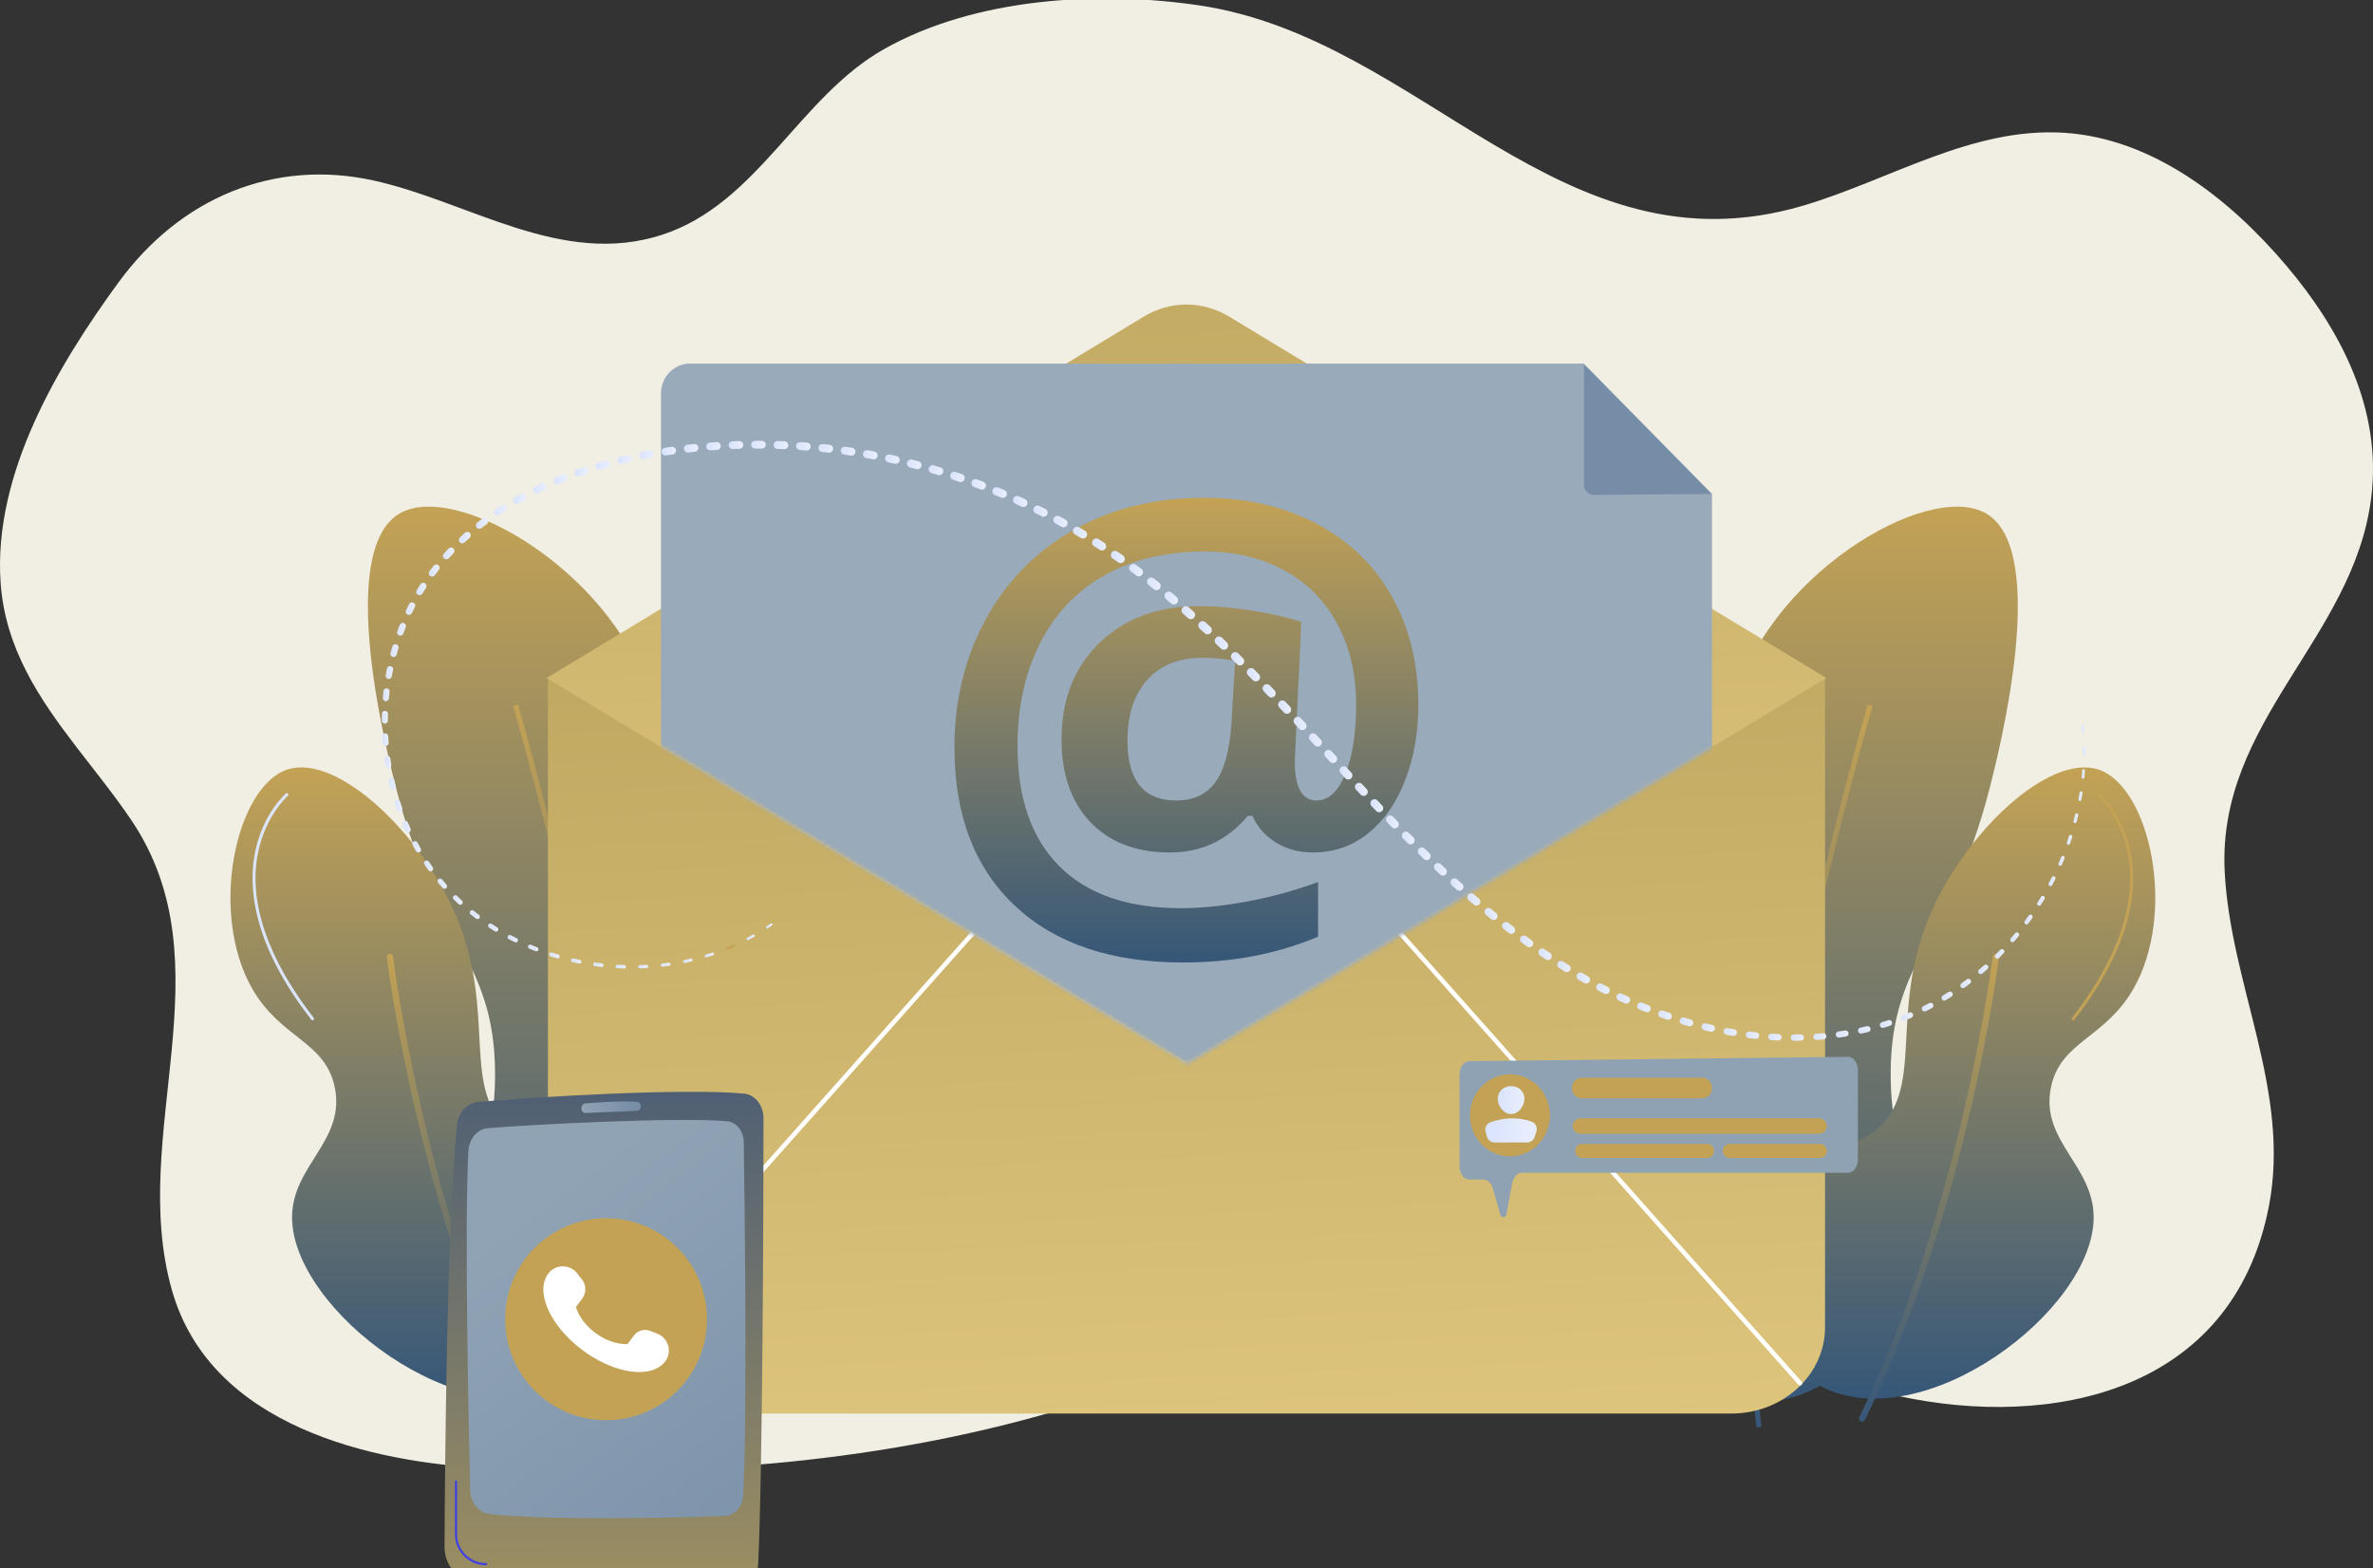 <svg width="584" height="386" viewBox="0 0 584 386" fill="none" xmlns="http://www.w3.org/2000/svg">
<rect x="0" y="0" width="584" height="386" fill="#333333" stroke="none"/>
<g clip-path="url(#clip0_111_184)">
<path d="M6.52 165.316C13.296 178.498 24.062 189.584 32.358 201.91C56.331 237.526 31.389 279.203 42.33 317.598C51.862 351.051 91.508 360.019 120.489 361.377C169.323 363.664 218.101 360.237 265.182 345.673C297.854 335.567 330.567 322.335 365.004 321.534C400.207 320.715 433.321 336.256 467.33 343.606C504.674 351.676 549.339 342.912 558.343 297.056C563.921 268.647 548.905 242.484 547.5 214.513C545.639 177.484 579.21 157.163 583.554 122.545C586.293 100.719 576.059 81.217 562.708 65.426C548.621 48.764 529.676 34.043 507.941 32.674C485.223 31.244 464.947 44.362 443.714 50.624C384.043 68.221 350.172 9.531 295.258 1.343C270.494 -2.349 240.058 -0.596 217.571 12.082C196.661 23.869 186.515 50.056 163.061 57.745C138.238 65.883 115.523 49.618 91.934 44.421C67.521 39.043 44.431 48.59 29.151 69.523C14.336 89.819 -1.695 116.554 0.145 143.353C0.703 151.491 3.104 158.67 6.52 165.316Z" fill="#F1EEE3"/>
<path d="M155.919 344.514C141.362 347.426 122.772 331.547 116.784 314.2C110.621 296.348 121.921 288.87 121.833 264.097C121.735 235.957 107.104 231.716 97.426 193.785C95.243 185.227 82.607 135.704 98.268 126.421C112.747 117.838 153.42 142.47 160.548 173.997C165.631 196.477 149.918 205.916 155.919 232.099C161.185 255.073 175.024 255.405 180.327 277.57C186.782 304.555 175.033 340.691 155.919 344.514Z" fill="url(#paint0_linear_111_184)"/>
<path d="M154.862 351.332C158.786 321.013 151.131 274.238 144.018 240.338C136.317 203.634 127.576 173.697 127.489 173.398L126.277 173.754C126.365 174.052 135.093 203.95 142.784 240.606C149.876 274.408 157.511 321.028 153.61 351.169L154.862 351.332Z" fill="url(#paint1_linear_111_184)"/>
<path d="M139.155 341.129C158.25 331.175 164.786 296.992 153.932 285.882C146.598 278.376 136.08 286.271 125.934 278.49C112.979 268.555 122.509 249.844 112.323 225.578C103.656 204.926 82.864 185.385 70.715 189.395C57.997 193.592 51.298 224.733 62.16 243.474C69.223 255.662 80.035 256.261 82.381 267.596C85.102 280.749 71.953 286.747 71.882 299.499C71.753 322.405 113.893 354.298 139.155 341.129Z" fill="url(#paint2_linear_111_184)"/>
<path d="M128.851 349.883C128.965 349.883 129.08 349.858 129.19 349.805C129.576 349.617 129.738 349.152 129.55 348.765C104.235 296.574 96.812 236.028 96.739 235.423C96.689 234.996 96.301 234.691 95.875 234.742C95.449 234.793 95.144 235.18 95.195 235.607C95.267 236.215 102.722 297.021 128.15 349.445C128.285 349.722 128.562 349.883 128.851 349.883Z" fill="url(#paint3_linear_111_184)"/>
<path d="M76.914 251.103C76.994 251.103 77.074 251.077 77.142 251.024C77.304 250.898 77.333 250.664 77.207 250.503C69.217 240.241 60.36 224.824 63.548 209.652C65.447 200.616 70.791 195.904 70.845 195.857C71 195.723 71.017 195.488 70.883 195.333C70.748 195.177 70.513 195.16 70.359 195.295C70.131 195.492 64.771 200.22 62.821 209.499C61.029 218.027 61.969 232.143 76.621 250.96C76.694 251.053 76.803 251.103 76.914 251.103Z" fill="#DCE5FE"/>
<path d="M140.877 336.572C140.995 336.572 141.112 336.515 141.184 336.41C153.464 318.479 157.651 304.624 153.63 295.23C150.055 286.878 141.028 285.324 140.937 285.309C140.734 285.278 140.544 285.414 140.511 285.617C140.478 285.819 140.615 286.01 140.818 286.044C140.904 286.058 149.542 287.556 152.951 295.532C156.859 304.677 152.694 318.288 140.571 335.99C140.455 336.159 140.498 336.391 140.667 336.507C140.731 336.55 140.804 336.572 140.877 336.572Z" fill="#F0F0F0"/>
<path d="M431.213 344.514C445.77 347.426 464.36 331.547 470.349 314.2C476.512 296.348 465.212 288.87 465.299 264.097C465.398 235.957 480.029 231.716 489.707 193.785C491.89 185.227 504.525 135.704 488.865 126.421C474.385 117.838 433.713 142.47 426.584 173.997C421.501 196.477 437.215 205.916 431.213 232.099C425.947 255.073 412.108 255.405 406.806 277.57C400.351 304.555 412.1 340.691 431.213 344.514Z" fill="url(#paint4_linear_111_184)"/>
<path d="M432.269 351.332C428.345 321.013 436 274.238 443.113 240.338C450.814 203.634 459.555 173.697 459.642 173.398L460.854 173.754C460.767 174.052 452.038 203.95 444.347 240.606C437.255 274.408 429.62 321.028 433.521 351.169L432.269 351.332Z" fill="url(#paint5_linear_111_184)"/>
<path d="M447.978 341.129C428.883 331.175 422.347 296.992 433.201 285.882C440.535 278.376 451.053 286.271 461.2 278.49C474.154 268.555 464.625 249.844 474.81 225.578C483.478 204.926 504.269 185.385 516.418 189.395C529.136 193.592 535.835 224.733 524.973 243.474C517.91 255.662 507.098 256.261 504.752 267.596C502.031 280.749 515.18 286.747 515.252 299.499C515.38 322.405 473.24 354.298 447.978 341.129Z" fill="url(#paint6_linear_111_184)"/>
<path d="M458.283 349.883C458.169 349.883 458.054 349.858 457.944 349.805C457.558 349.617 457.396 349.152 457.584 348.765C482.899 296.574 490.322 236.028 490.395 235.423C490.445 234.996 490.833 234.691 491.259 234.742C491.685 234.793 491.99 235.18 491.939 235.607C491.867 236.215 484.412 297.021 458.984 349.445C458.849 349.722 458.572 349.883 458.283 349.883Z" fill="url(#paint7_linear_111_184)"/>
<path d="M510.219 251.103C510.139 251.103 510.059 251.077 509.991 251.024C509.829 250.898 509.8 250.664 509.926 250.503C517.917 240.241 526.773 224.824 523.585 209.652C521.686 200.616 516.342 195.904 516.289 195.857C516.133 195.723 516.116 195.488 516.251 195.333C516.385 195.177 516.62 195.16 516.775 195.295C517.002 195.492 522.362 200.22 524.312 209.499C526.104 218.027 525.165 232.143 510.513 250.96C510.439 251.053 510.33 251.103 510.219 251.103Z" fill="#C3A255"/>
<path d="M446.258 336.572C446.139 336.572 446.023 336.515 445.951 336.41C433.671 318.479 429.483 304.624 433.505 295.23C437.08 286.878 446.107 285.324 446.198 285.309C446.401 285.278 446.591 285.414 446.624 285.617C446.657 285.819 446.519 286.01 446.317 286.044C446.23 286.058 437.593 287.556 434.184 295.532C430.276 304.677 434.441 318.288 446.564 335.99C446.68 336.159 446.637 336.391 446.467 336.507C446.403 336.55 446.33 336.572 446.258 336.572Z" fill="#F0F0F0"/>
<path d="M134.85 166.806V326.601C134.85 338.36 145.173 347.892 157.907 347.892H426.093C438.827 347.892 449.15 338.36 449.15 326.601V166.806H134.85Z" fill="url(#paint8_linear_111_184)"/>
<path d="M370.739 119.228L302.57 77.96C295.939 73.945 288.062 73.945 281.43 77.958L213.262 119.215L134.523 166.869L213.262 214.404L292 261.939L370.739 214.351L449.477 166.869L370.739 119.228Z" fill="url(#paint9_linear_111_184)"/>
<path d="M141.007 340.986C140.877 340.986 140.746 340.94 140.641 340.847C140.414 340.644 140.393 340.296 140.595 340.068L238.8 229.523C239.002 229.295 239.351 229.274 239.579 229.477C239.806 229.679 239.827 230.028 239.624 230.256L141.42 340.801C141.311 340.924 141.159 340.986 141.007 340.986Z" fill="white"/>
<path d="M442.993 340.986C442.841 340.986 442.69 340.924 442.581 340.801L344.376 230.256C344.173 230.028 344.194 229.679 344.421 229.477C344.649 229.274 344.998 229.295 345.2 229.523L443.405 340.068C443.607 340.296 443.587 340.644 443.359 340.847C443.254 340.94 443.123 340.986 442.993 340.986Z" fill="white"/>
<mask id="mask0_111_184" style="mask-type:luminance" maskUnits="userSpaceOnUse" x="147" y="52" width="282" height="210">
<path d="M147.896 174.693L292.197 261.842L428.266 179.843V52.893H159.226L147.896 174.693Z" fill="white"/>
</mask>
<g mask="url(#mask0_111_184)">
<path d="M389.767 89.481H169.766C165.886 89.481 162.674 92.848 162.674 96.73V275.357H421.327V121.557L389.767 89.481Z" fill="#99AABA"/>
<path d="M421.204 121.557L392.336 121.806C391.57 121.814 390.972 121.514 390.428 120.975C389.884 120.434 389.83 119.7 389.83 118.936V89.701L421.204 121.557Z" fill="#758DA6"/>
<path d="M349.061 173.505C349.061 180.221 347.989 186.365 345.845 191.937C343.701 197.51 340.671 201.882 336.756 205.053C332.841 208.224 328.296 209.81 323.122 209.81C319.673 209.81 316.62 208.982 313.963 207.326C311.307 205.671 309.396 203.491 308.23 200.786H307.112C302.078 206.802 295.669 209.81 287.885 209.81C279.635 209.81 273.133 207.326 268.378 202.36C263.624 197.393 261.247 190.597 261.247 181.969C261.247 172.129 264.37 164.202 270.615 158.186C276.861 152.17 285.018 149.162 295.086 149.162C299.094 149.162 303.511 149.547 308.335 150.316C313.159 151.086 317.132 152.007 320.255 153.079L318.647 187.285C318.647 193.768 320.419 197.009 323.961 197.009C326.944 197.009 329.321 194.829 331.092 190.468C332.864 186.108 333.749 180.407 333.749 173.365C333.749 165.857 332.188 159.223 329.065 153.464C325.942 147.704 321.549 143.309 315.886 140.278C310.223 137.247 303.756 135.731 296.484 135.731C287.069 135.731 278.889 137.667 271.944 141.537C264.999 145.408 259.674 150.992 255.968 158.291C252.263 165.589 250.41 174.018 250.41 183.578C250.41 196.449 253.847 206.324 260.722 213.202C267.598 220.081 277.561 223.52 290.611 223.52C295.552 223.52 300.982 222.972 306.902 221.876C312.821 220.78 318.647 219.183 324.381 217.085V230.515C314.406 234.759 303.336 236.881 291.171 236.881C273.459 236.881 259.651 232.217 249.746 222.89C239.841 213.564 234.889 200.6 234.889 183.998C234.889 172.479 237.417 162.021 242.475 152.625C247.532 143.228 254.733 135.86 264.079 130.52C273.424 125.181 284.179 122.511 296.345 122.511C306.599 122.511 315.758 124.609 323.821 128.806C331.885 133.003 338.107 138.973 342.489 146.714C346.871 154.455 349.061 163.386 349.061 173.505ZM277.468 182.249C277.468 192.089 281.476 197.009 289.493 197.009C293.688 197.009 296.881 195.528 299.072 192.567C301.263 189.605 302.591 184.79 303.057 178.122L303.966 162.662C301.589 162.15 298.909 161.893 295.926 161.893C290.099 161.893 285.566 163.712 282.327 167.349C279.088 170.986 277.468 175.953 277.468 182.249Z" fill="url(#paint10_linear_111_184)"/>
</g>
<path d="M512.353 178.608L512.488 180.256L512.489 180.263C512.502 180.42 512.639 180.537 512.797 180.524C512.954 180.511 513.071 180.374 513.058 180.217L513.057 180.214L512.904 178.553C512.89 178.4 512.755 178.288 512.603 178.302C512.451 178.317 512.34 178.45 512.353 178.601L512.353 178.608Z" fill="url(#paint11_linear_111_184)"/>
<path d="M512.636 184.11L512.627 185.763V185.771C512.626 185.944 512.766 186.085 512.939 186.086C513.112 186.087 513.253 185.947 513.254 185.774V185.771L513.246 184.102C513.245 183.934 513.108 183.798 512.939 183.799C512.772 183.799 512.637 183.935 512.636 184.102V184.11Z" fill="url(#paint12_linear_111_184)"/>
<path d="M512.444 189.614L512.295 191.26L512.294 191.268C512.277 191.457 512.416 191.623 512.604 191.64C512.792 191.657 512.959 191.518 512.976 191.33L512.976 191.327L513.109 189.663C513.124 189.479 512.987 189.318 512.803 189.304C512.621 189.289 512.461 189.424 512.444 189.606L512.444 189.614Z" fill="url(#paint13_linear_111_184)"/>
<path d="M511.79 195.082L511.507 196.709L511.506 196.718C511.47 196.92 511.606 197.112 511.807 197.147C512.009 197.182 512.2 197.047 512.236 196.845L512.236 196.842L512.505 195.194C512.538 194.996 512.404 194.81 512.207 194.778C512.011 194.746 511.826 194.878 511.792 195.073L511.79 195.082Z" fill="url(#paint14_linear_111_184)"/>
<path d="M510.696 200.477L510.285 202.074L510.282 202.083C510.227 202.297 510.356 202.514 510.569 202.569C510.782 202.624 511 202.496 511.055 202.282L511.056 202.278L511.455 200.659C511.506 200.449 511.379 200.237 511.169 200.186C510.962 200.134 510.751 200.26 510.698 200.467L510.696 200.477Z" fill="url(#paint15_linear_111_184)"/>
<path d="M509.177 205.766L508.643 207.328L508.64 207.337C508.564 207.56 508.683 207.803 508.906 207.88C509.129 207.956 509.372 207.837 509.449 207.614L509.45 207.609L509.974 206.024C510.047 205.804 509.928 205.567 509.708 205.494C509.49 205.422 509.255 205.539 509.181 205.756L509.177 205.766Z" fill="url(#paint16_linear_111_184)"/>
<path d="M507.259 210.923L506.608 212.441L506.603 212.45C506.504 212.681 506.611 212.95 506.842 213.049C507.073 213.149 507.342 213.041 507.441 212.81L507.443 212.806L508.086 211.262C508.182 211.034 508.074 210.773 507.846 210.677C507.62 210.583 507.36 210.688 507.263 210.913L507.259 210.923Z" fill="url(#paint17_linear_111_184)"/>
<path d="M504.957 215.919L504.195 217.383L504.19 217.392C504.066 217.629 504.158 217.922 504.395 218.045C504.632 218.169 504.925 218.077 505.048 217.84L505.051 217.835L505.808 216.345C505.927 216.111 505.833 215.824 505.599 215.705C505.367 215.587 505.083 215.678 504.962 215.909L504.957 215.919Z" fill="url(#paint18_linear_111_184)"/>
<path d="M502.29 220.728L501.421 222.13L501.415 222.139C501.266 222.38 501.34 222.696 501.58 222.845C501.821 222.995 502.137 222.92 502.286 222.68L502.289 222.675L503.155 221.245C503.299 221.007 503.223 220.697 502.985 220.552C502.749 220.409 502.441 220.483 502.296 220.717L502.29 220.728Z" fill="url(#paint19_linear_111_184)"/>
<path d="M499.274 225.322L498.304 226.655L498.297 226.665C498.121 226.907 498.174 227.245 498.416 227.421C498.658 227.597 498.996 227.544 499.172 227.302L499.175 227.297L500.145 225.935C500.316 225.695 500.26 225.363 500.021 225.192C499.783 225.022 499.453 225.076 499.282 225.312L499.274 225.322Z" fill="url(#paint20_linear_111_184)"/>
<path d="M495.927 229.678L494.861 230.934L494.852 230.943C494.649 231.183 494.678 231.543 494.917 231.747C495.157 231.95 495.516 231.921 495.72 231.681L495.724 231.677L496.794 230.39C496.992 230.152 496.959 229.798 496.721 229.6C496.485 229.403 496.134 229.434 495.936 229.668L495.927 229.678Z" fill="url(#paint21_linear_111_184)"/>
<path d="M492.264 233.767L491.105 234.938L491.095 234.948C490.863 235.183 490.864 235.561 491.099 235.794C491.334 236.026 491.712 236.024 491.944 235.79L491.949 235.785L493.115 234.582C493.342 234.348 493.336 233.975 493.103 233.749C492.871 233.523 492.501 233.527 492.274 233.757L492.264 233.767Z" fill="url(#paint22_linear_111_184)"/>
<path d="M488.297 237.563L487.052 238.638L487.041 238.648C486.779 238.874 486.75 239.27 486.976 239.531C487.202 239.793 487.598 239.822 487.86 239.596L487.864 239.592L489.12 238.484C489.376 238.258 489.4 237.867 489.175 237.611C488.951 237.357 488.564 237.331 488.308 237.552L488.297 237.563Z" fill="url(#paint23_linear_111_184)"/>
<path d="M484.05 241.031L482.726 242.003L482.713 242.012C482.421 242.226 482.358 242.636 482.572 242.928C482.786 243.219 483.195 243.282 483.487 243.069L483.492 243.064L484.832 242.061C485.118 241.846 485.176 241.442 484.962 241.156C484.749 240.872 484.349 240.813 484.063 241.022L484.05 241.031Z" fill="url(#paint24_linear_111_184)"/>
<path d="M479.544 244.146L478.146 245.009L478.131 245.018C477.814 245.214 477.715 245.63 477.911 245.948C478.107 246.265 478.523 246.364 478.84 246.168L478.844 246.166L480.266 245.277C480.58 245.081 480.676 244.667 480.48 244.353C480.284 244.04 479.873 243.944 479.559 244.137L479.544 244.146Z" fill="url(#paint25_linear_111_184)"/>
<path d="M474.803 246.882L473.339 247.622L473.323 247.63C472.982 247.802 472.846 248.218 473.018 248.559C473.19 248.9 473.606 249.037 473.946 248.865L473.95 248.863L475.441 248.099C475.779 247.926 475.912 247.512 475.739 247.175C475.567 246.838 475.156 246.704 474.819 246.875L474.803 246.882Z" fill="url(#paint26_linear_111_184)"/>
<path d="M469.85 249.199L468.325 249.809L468.308 249.815C467.945 249.96 467.769 250.372 467.914 250.735C468.059 251.098 468.471 251.274 468.833 251.129L468.837 251.128L470.392 250.496C470.752 250.349 470.925 249.939 470.778 249.58C470.633 249.221 470.226 249.049 469.867 249.192L469.85 249.199Z" fill="url(#paint27_linear_111_184)"/>
<path d="M464.711 251.085L463.142 251.57L463.125 251.575C462.743 251.693 462.53 252.098 462.648 252.48C462.766 252.862 463.17 253.076 463.552 252.958L463.556 252.957L465.155 252.453C465.534 252.333 465.744 251.929 465.625 251.551C465.506 251.174 465.105 250.964 464.728 251.08L464.711 251.085Z" fill="url(#paint28_linear_111_184)"/>
<path d="M459.436 252.558L457.833 252.919L457.817 252.923C457.419 253.013 457.169 253.409 457.259 253.807C457.348 254.205 457.744 254.456 458.142 254.366L458.146 254.365L459.78 253.986C460.175 253.895 460.421 253.5 460.329 253.105C460.238 252.711 459.846 252.465 459.453 252.554L459.436 252.558Z" fill="url(#paint29_linear_111_184)"/>
<path d="M454.064 253.621L452.438 253.862L452.422 253.864C452.009 253.926 451.724 254.31 451.786 254.722C451.847 255.135 452.231 255.42 452.643 255.359L452.648 255.359L454.304 255.103C454.714 255.04 454.995 254.657 454.932 254.247C454.869 253.839 454.488 253.558 454.08 253.619L454.064 253.621Z" fill="url(#paint30_linear_111_184)"/>
<path d="M448.627 254.287L446.988 254.411L446.973 254.412C446.548 254.445 446.23 254.815 446.262 255.24C446.294 255.665 446.665 255.983 447.089 255.951L447.094 255.951L448.764 255.814C449.186 255.78 449.5 255.41 449.465 254.988C449.431 254.567 449.064 254.254 448.644 254.286L448.627 254.287Z" fill="url(#paint31_linear_111_184)"/>
<path d="M443.155 254.57L441.511 254.583H441.496C441.061 254.587 440.711 254.942 440.715 255.377C440.718 255.812 441.073 256.162 441.508 256.158H441.513L443.188 256.135C443.62 256.129 443.965 255.774 443.96 255.342C443.954 254.911 443.601 254.567 443.171 254.57L443.155 254.57Z" fill="url(#paint32_linear_111_184)"/>
<path d="M437.677 254.488L436.035 254.396L436.02 254.395C435.578 254.37 435.198 254.709 435.173 255.152C435.148 255.595 435.487 255.975 435.93 255.999L435.934 256L437.607 256.084C438.048 256.107 438.423 255.768 438.445 255.327C438.467 254.888 438.131 254.514 437.693 254.489L437.677 254.488Z" fill="url(#paint33_linear_111_184)"/>
<path d="M432.21 254.062L430.576 253.869L430.561 253.868C430.112 253.815 429.705 254.136 429.652 254.586C429.599 255.035 429.921 255.442 430.37 255.495L430.375 255.496L432.039 255.682C432.486 255.732 432.888 255.41 432.938 254.963C432.988 254.518 432.669 254.116 432.225 254.064L432.21 254.062Z" fill="url(#paint34_linear_111_184)"/>
<path d="M426.777 253.309L425.157 253.023L425.143 253.02C424.689 252.94 424.255 253.243 424.175 253.698C424.095 254.152 424.398 254.586 424.852 254.666L424.857 254.667L426.507 254.948C426.959 255.026 427.388 254.722 427.465 254.269C427.542 253.819 427.241 253.391 426.791 253.311L426.777 253.309Z" fill="url(#paint35_linear_111_184)"/>
<path d="M421.394 252.249L419.793 251.875L419.779 251.872C419.322 251.765 418.864 252.049 418.757 252.507C418.65 252.965 418.934 253.423 419.392 253.53L419.397 253.531L421.027 253.903C421.482 254.006 421.936 253.721 422.04 253.265C422.143 252.811 421.86 252.359 421.408 252.253L421.394 252.249Z" fill="url(#paint36_linear_111_184)"/>
<path d="M416.076 250.901L414.493 250.441L414.48 250.437C414.02 250.304 413.539 250.569 413.406 251.029C413.272 251.489 413.537 251.97 413.997 252.104L414.002 252.105L415.613 252.562C416.071 252.693 416.548 252.426 416.678 251.968C416.808 251.511 416.544 251.036 416.089 250.904L416.076 250.901Z" fill="url(#paint37_linear_111_184)"/>
<path d="M410.83 249.277L409.274 248.739L409.261 248.734C408.8 248.575 408.298 248.82 408.139 249.281C407.979 249.742 408.224 250.245 408.685 250.404L408.689 250.406L410.274 250.944C410.733 251.099 411.232 250.853 411.388 250.393C411.543 249.935 411.299 249.439 410.843 249.281L410.83 249.277Z" fill="url(#paint38_linear_111_184)"/>
<path d="M405.673 247.394L404.144 246.78L404.132 246.776C403.671 246.591 403.148 246.814 402.963 247.276C402.778 247.737 403.002 248.26 403.463 248.445L403.468 248.447L405.024 249.061C405.483 249.243 406.003 249.017 406.184 248.558C406.364 248.1 406.141 247.582 405.685 247.399L405.673 247.394Z" fill="url(#paint39_linear_111_184)"/>
<path d="M400.614 245.264L399.116 244.578L399.105 244.573C398.645 244.362 398.102 244.565 397.892 245.024C397.681 245.484 397.884 246.027 398.343 246.237L398.348 246.24L399.873 246.927C400.331 247.134 400.87 246.93 401.077 246.471C401.283 246.014 401.08 245.477 400.626 245.269L400.614 245.264Z" fill="url(#paint40_linear_111_184)"/>
<path d="M395.659 242.897L394.194 242.14L394.182 242.134C393.725 241.898 393.164 242.078 392.928 242.535C392.692 242.992 392.872 243.554 393.329 243.79L393.333 243.792L394.827 244.552C395.283 244.784 395.84 244.602 396.072 244.146C396.303 243.691 396.123 243.136 395.671 242.902L395.659 242.897Z" fill="url(#paint41_linear_111_184)"/>
<path d="M390.817 240.305L389.387 239.488L389.377 239.482C388.927 239.226 388.355 239.382 388.098 239.832C387.842 240.282 387.998 240.855 388.447 241.112L388.449 241.112L389.9 241.938C390.35 242.193 390.921 242.036 391.176 241.586C391.432 241.136 391.274 240.565 390.825 240.309L390.817 240.305Z" fill="url(#paint42_linear_111_184)"/>
<path d="M386.083 237.514L384.683 236.641L384.674 236.635C384.232 236.36 383.651 236.495 383.375 236.937C383.1 237.379 383.235 237.96 383.677 238.236L383.678 238.237L385.097 239.118C385.539 239.393 386.119 239.257 386.393 238.815C386.667 238.373 386.531 237.793 386.09 237.519L386.083 237.514Z" fill="url(#paint43_linear_111_184)"/>
<path d="M381.454 234.543L380.087 233.619L380.078 233.614C379.644 233.321 379.055 233.435 378.762 233.869C378.469 234.303 378.583 234.893 379.017 235.186L379.019 235.187L380.404 236.119C380.838 236.411 381.426 236.296 381.718 235.862C382.01 235.428 381.894 234.84 381.461 234.548L381.454 234.543Z" fill="url(#paint44_linear_111_184)"/>
<path d="M376.933 231.409L375.597 230.439L375.589 230.434C375.163 230.125 374.567 230.219 374.258 230.646C373.949 231.072 374.044 231.669 374.47 231.978L374.471 231.979L375.824 232.957C376.25 233.265 376.845 233.169 377.153 232.743C377.46 232.316 377.365 231.721 376.939 231.413L376.933 231.409Z" fill="url(#paint45_linear_111_184)"/>
<path d="M372.514 228.127L371.208 227.115L371.202 227.11C370.783 226.786 370.181 226.862 369.857 227.281C369.533 227.7 369.61 228.303 370.028 228.627L370.029 228.628L371.351 229.647C371.769 229.97 372.37 229.892 372.693 229.474C373.016 229.055 372.938 228.454 372.519 228.131L372.514 228.127Z" fill="url(#paint46_linear_111_184)"/>
<path d="M368.195 224.711L366.918 223.663L366.912 223.658C366.5 223.32 365.893 223.38 365.556 223.792C365.218 224.204 365.278 224.811 365.689 225.149L365.691 225.15L366.982 226.206C367.394 226.542 368 226.481 368.336 226.069C368.672 225.658 368.611 225.051 368.2 224.715L368.195 224.711Z" fill="url(#paint47_linear_111_184)"/>
<path d="M363.968 221.177L362.717 220.096L362.712 220.091C362.307 219.741 361.695 219.786 361.345 220.191C360.995 220.597 361.04 221.209 361.445 221.559L361.446 221.56L362.71 222.648C363.115 222.997 363.726 222.951 364.074 222.546C364.423 222.141 364.377 221.529 363.972 221.181L363.968 221.177Z" fill="url(#paint48_linear_111_184)"/>
<path d="M359.829 217.539L358.602 216.429L358.598 216.424C358.199 216.063 357.583 216.094 357.221 216.493C356.861 216.893 356.891 217.509 357.29 217.87L357.292 217.871L358.53 218.988C358.929 219.347 359.544 219.315 359.903 218.916C360.263 218.517 360.231 217.901 359.832 217.541L359.829 217.539Z" fill="url(#paint49_linear_111_184)"/>
<path d="M355.767 213.809L354.564 212.675L354.56 212.672C354.166 212.3 353.546 212.319 353.175 212.713C352.804 213.107 352.822 213.728 353.216 214.099L353.217 214.1L354.431 215.239C354.825 215.609 355.444 215.589 355.813 215.195C356.183 214.801 356.163 214.181 355.769 213.811L355.767 213.809Z" fill="url(#paint50_linear_111_184)"/>
<path d="M351.778 210.002L350.593 208.845L350.59 208.842C350.2 208.462 349.576 208.47 349.197 208.859C348.817 209.249 348.825 209.873 349.214 210.253L349.216 210.254L350.41 211.415C350.799 211.794 351.422 211.785 351.8 211.395C352.179 211.005 352.17 210.383 351.78 210.004L351.778 210.002Z" fill="url(#paint51_linear_111_184)"/>
<path d="M347.847 206.124L346.678 204.949L346.675 204.946C346.289 204.558 345.662 204.557 345.274 204.943C344.887 205.329 344.885 205.956 345.271 206.344L345.272 206.345L346.449 207.524C346.835 207.911 347.461 207.911 347.847 207.525C348.234 207.139 348.234 206.512 347.848 206.126L347.847 206.124Z" fill="url(#paint52_linear_111_184)"/>
<path d="M343.969 202.191L342.814 201L342.811 200.998C342.428 200.603 341.798 200.594 341.404 200.977C341.009 201.36 341 201.99 341.383 202.385L341.384 202.387L342.547 203.58C342.93 203.973 343.559 203.981 343.952 203.598C344.345 203.215 344.353 202.585 343.97 202.192L343.969 202.191Z" fill="url(#paint53_linear_111_184)"/>
<path d="M340.134 198.21L338.99 197.008C338.61 196.606 337.976 196.589 337.575 196.969C337.174 197.349 337.157 197.983 337.537 198.385L337.54 198.388L338.69 199.592C339.071 199.991 339.704 200.006 340.103 199.624C340.502 199.243 340.516 198.609 340.134 198.21Z" fill="url(#paint54_linear_111_184)"/>
<path d="M336.335 194.194L335.199 192.983C334.82 192.577 334.183 192.555 333.777 192.935C333.371 193.315 333.35 193.951 333.729 194.358L333.732 194.36L334.872 195.572C335.253 195.976 335.888 195.995 336.292 195.615C336.696 195.234 336.715 194.598 336.335 194.194Z" fill="url(#paint55_linear_111_184)"/>
<path d="M332.557 190.151L331.428 188.935C331.048 188.525 330.408 188.501 329.999 188.88C329.589 189.26 329.565 189.9 329.944 190.31L329.946 190.313L331.08 191.528C331.46 191.936 332.099 191.959 332.507 191.578C332.915 191.197 332.938 190.559 332.557 190.151Z" fill="url(#paint56_linear_111_184)"/>
<path d="M328.795 186.092L327.666 184.871C327.285 184.459 326.641 184.434 326.229 184.816C325.817 185.197 325.793 185.841 326.174 186.253L326.175 186.255L327.307 187.473C327.688 187.884 328.33 187.908 328.741 187.526C329.152 187.144 329.177 186.503 328.795 186.092Z" fill="url(#paint57_linear_111_184)"/>
<path d="M325.034 182.027L323.905 180.809C323.521 180.395 322.875 180.371 322.461 180.754C322.047 181.139 322.023 181.785 322.406 182.2L322.408 182.201L323.539 183.417C323.922 183.83 324.568 183.853 324.981 183.469C325.394 183.085 325.418 182.44 325.034 182.027Z" fill="url(#paint58_linear_111_184)"/>
<path d="M321.265 177.969L320.131 176.754C319.744 176.339 319.094 176.317 318.68 176.704C318.265 177.092 318.243 177.742 318.63 178.157L318.632 178.16L319.766 179.37C320.153 179.785 320.802 179.807 321.216 179.419C321.63 179.032 321.652 178.383 321.265 177.969Z" fill="url(#paint59_linear_111_184)"/>
<path d="M317.477 173.926L316.336 172.717C315.944 172.303 315.291 172.284 314.876 172.676C314.462 173.068 314.443 173.721 314.835 174.136L314.838 174.14L315.978 175.343C316.37 175.757 317.022 175.775 317.436 175.384C317.85 174.993 317.868 174.34 317.477 173.926Z" fill="url(#paint60_linear_111_184)"/>
<path d="M313.66 169.907L312.508 168.708C312.11 168.294 311.453 168.281 311.04 168.679C310.627 169.076 310.614 169.733 311.011 170.147L311.013 170.148L311.015 170.15L312.165 171.343L312.167 171.345C312.565 171.757 313.221 171.769 313.633 171.371C314.045 170.974 314.058 170.319 313.66 169.907Z" fill="url(#paint61_linear_111_184)"/>
<path d="M309.802 165.922L308.635 164.735C308.232 164.324 307.571 164.318 307.16 164.722C306.75 165.126 306.744 165.787 307.148 166.198L307.149 166.199L307.152 166.202L308.315 167.382L308.318 167.384C308.722 167.794 309.382 167.798 309.791 167.394C310.2 166.99 310.206 166.332 309.802 165.922Z" fill="url(#paint62_linear_111_184)"/>
<path d="M305.895 161.982L304.712 160.811C304.3 160.403 303.636 160.407 303.229 160.819C302.822 161.23 302.825 161.894 303.237 162.302L303.238 162.303L303.241 162.307L304.42 163.469L304.424 163.472C304.835 163.878 305.498 163.874 305.904 163.462C306.31 163.05 306.307 162.388 305.895 161.982Z" fill="url(#paint63_linear_111_184)"/>
<path d="M301.929 158.099L300.726 156.946C300.305 156.544 299.639 156.558 299.236 156.979C298.833 157.399 298.848 158.066 299.268 158.469L299.27 158.47L299.274 158.474L300.471 159.617L300.475 159.62C300.896 160.022 301.562 160.006 301.963 159.585C302.364 159.165 302.349 158.5 301.929 158.099Z" fill="url(#paint64_linear_111_184)"/>
<path d="M297.889 154.287L296.66 153.157C296.233 152.765 295.568 152.793 295.176 153.221C294.784 153.648 294.812 154.313 295.239 154.705L295.243 154.709L296.461 155.831L296.466 155.835C296.893 156.229 297.558 156.202 297.952 155.774C298.345 155.347 298.318 154.681 297.891 154.288L297.889 154.287Z" fill="url(#paint65_linear_111_184)"/>
<path d="M293.767 150.556L292.515 149.454C292.081 149.072 291.419 149.114 291.038 149.549C290.656 149.983 290.699 150.645 291.133 151.027L291.137 151.03L292.378 152.124L292.383 152.129C292.817 152.512 293.479 152.47 293.862 152.036C294.244 151.602 294.202 150.939 293.768 150.557L293.767 150.556Z" fill="url(#paint66_linear_111_184)"/>
<path d="M289.561 146.919L288.282 145.849C287.841 145.48 287.183 145.538 286.814 145.98C286.445 146.422 286.503 147.079 286.945 147.449L286.95 147.453L288.215 148.515L288.221 148.52C288.663 148.891 289.321 148.833 289.691 148.391C290.062 147.95 290.004 147.291 289.562 146.92L289.561 146.919Z" fill="url(#paint67_linear_111_184)"/>
<path d="M285.265 143.392L283.957 142.357C283.507 142.001 282.854 142.077 282.498 142.527C282.143 142.977 282.219 143.631 282.668 143.986L282.674 143.991L283.966 145.017L283.973 145.023C284.423 145.38 285.077 145.304 285.434 144.854C285.79 144.405 285.715 143.75 285.266 143.393L285.265 143.392Z" fill="url(#paint68_linear_111_184)"/>
<path d="M280.868 139.984L279.529 138.988C279.071 138.647 278.423 138.743 278.082 139.201C277.741 139.66 277.837 140.308 278.295 140.649L278.301 140.654L279.623 141.64L279.631 141.646C280.089 141.988 280.738 141.893 281.08 141.435C281.422 140.976 281.327 140.327 280.869 139.985L280.868 139.984Z" fill="url(#paint69_linear_111_184)"/>
<path d="M276.365 136.712L274.994 135.76C274.526 135.435 273.885 135.551 273.56 136.018C273.236 136.486 273.351 137.128 273.819 137.453L273.826 137.458L275.179 138.401L275.187 138.407C275.655 138.732 276.297 138.617 276.623 138.149C276.949 137.682 276.834 137.039 276.366 136.713L276.365 136.712Z" fill="url(#paint70_linear_111_184)"/>
<path d="M271.753 133.591L270.347 132.685C269.87 132.378 269.236 132.517 268.929 132.993C268.622 133.47 268.76 134.106 269.237 134.412L269.245 134.418L270.631 135.312L270.64 135.319C271.117 135.627 271.753 135.49 272.061 135.013C272.368 134.536 272.231 133.9 271.754 133.592L271.753 133.591Z" fill="url(#paint71_linear_111_184)"/>
<path d="M267.029 130.635L265.591 129.784C265.105 129.496 264.478 129.656 264.191 130.142C263.903 130.629 264.064 131.256 264.549 131.543L264.558 131.549L265.975 132.391L265.985 132.397C266.471 132.685 267.099 132.525 267.387 132.039C267.676 131.553 267.516 130.925 267.03 130.636L267.029 130.635Z" fill="url(#paint72_linear_111_184)"/>
<path d="M262.198 127.858L260.73 127.06C260.236 126.791 259.618 126.974 259.349 127.468C259.081 127.963 259.264 128.581 259.758 128.85L259.766 128.854L261.214 129.644L261.224 129.649C261.718 129.919 262.337 129.737 262.606 129.242C262.876 128.748 262.694 128.128 262.199 127.859L262.198 127.858Z" fill="url(#paint73_linear_111_184)"/>
<path d="M257.271 125.26L255.775 124.516C255.274 124.266 254.665 124.471 254.416 124.973C254.166 125.475 254.371 126.083 254.873 126.333L254.881 126.337L256.356 127.074L256.366 127.079C256.868 127.329 257.477 127.126 257.728 126.623C257.978 126.121 257.775 125.512 257.273 125.261L257.271 125.26Z" fill="url(#paint74_linear_111_184)"/>
<path d="M252.253 122.843L250.732 122.153C250.223 121.923 249.625 122.148 249.395 122.657C249.165 123.165 249.39 123.764 249.898 123.994L249.907 123.998L251.408 124.681L251.418 124.686C251.926 124.917 252.526 124.692 252.757 124.184C252.988 123.675 252.763 123.075 252.255 122.844L252.253 122.843Z" fill="url(#paint75_linear_111_184)"/>
<path d="M247.154 120.608L245.608 119.974C245.094 119.763 244.506 120.008 244.295 120.523C244.084 121.037 244.33 121.625 244.844 121.836L244.853 121.839L246.377 122.468L246.387 122.472C246.901 122.684 247.49 122.439 247.702 121.925C247.914 121.41 247.669 120.821 247.155 120.609L247.154 120.608Z" fill="url(#paint76_linear_111_184)"/>
<path d="M241.976 118.557L240.409 117.978C239.89 117.786 239.314 118.052 239.122 118.571C238.93 119.09 239.196 119.667 239.715 119.859L239.723 119.862L241.269 120.436L241.279 120.44C241.799 120.633 242.376 120.368 242.569 119.848C242.762 119.328 242.497 118.751 241.977 118.558L241.976 118.557Z" fill="url(#paint77_linear_111_184)"/>
<path d="M236.729 116.692L235.142 116.168C234.618 115.996 234.054 116.28 233.882 116.804C233.709 117.328 233.993 117.892 234.517 118.065L234.525 118.068L236.091 118.586L236.102 118.59C236.625 118.764 237.191 118.48 237.364 117.955C237.538 117.431 237.254 116.866 236.73 116.692L236.729 116.692Z" fill="url(#paint78_linear_111_184)"/>
<path d="M231.418 115.013L229.814 114.545C229.287 114.392 228.735 114.695 228.582 115.222C228.428 115.75 228.731 116.301 229.258 116.455L229.267 116.457L230.85 116.921L230.861 116.924C231.388 117.078 231.94 116.775 232.095 116.248C232.249 115.72 231.947 115.167 231.419 115.013L231.418 115.013Z" fill="url(#paint79_linear_111_184)"/>
<path d="M226.052 113.522L224.432 113.111C223.902 112.977 223.364 113.298 223.23 113.828C223.096 114.358 223.416 114.897 223.946 115.031L223.955 115.033L225.554 115.441L225.564 115.444C226.094 115.579 226.634 115.258 226.769 114.727C226.904 114.197 226.583 113.657 226.053 113.522L226.052 113.522Z" fill="url(#paint80_linear_111_184)"/>
<path d="M220.636 112.22L219.003 111.866C218.471 111.752 217.946 112.09 217.831 112.622C217.716 113.155 218.054 113.679 218.586 113.795L218.595 113.796L220.208 114.148L220.218 114.15C220.75 114.266 221.276 113.928 221.392 113.395C221.508 112.862 221.17 112.336 220.637 112.22H220.636Z" fill="url(#paint81_linear_111_184)"/>
<path d="M215.179 111.11L213.534 110.814C213.001 110.718 212.49 111.073 212.395 111.607C212.299 112.141 212.654 112.652 213.187 112.748L213.196 112.749L214.82 113.043L214.83 113.045C215.364 113.142 215.875 112.787 215.972 112.253C216.069 111.718 215.714 111.207 215.18 111.11L215.179 111.11Z" fill="url(#paint82_linear_111_184)"/>
<path d="M209.685 110.192L208.032 109.954C207.497 109.878 207.002 110.249 206.925 110.784C206.848 111.319 207.219 111.814 207.754 111.891L207.763 111.892L209.396 112.129L209.406 112.13C209.941 112.208 210.437 111.837 210.515 111.302C210.593 110.766 210.222 110.27 209.687 110.192H209.685V110.192Z" fill="url(#paint83_linear_111_184)"/>
<path d="M204.164 109.468L202.503 109.289C201.968 109.232 201.488 109.618 201.43 110.153C201.373 110.688 201.76 111.169 202.294 111.226L202.303 111.227L203.943 111.406L203.954 111.408C204.489 111.466 204.97 111.079 205.028 110.544C205.087 110.008 204.7 109.527 204.165 109.468L204.164 109.468Z" fill="url(#paint84_linear_111_184)"/>
<path d="M198.621 108.94L196.954 108.82C196.42 108.781 195.956 109.183 195.918 109.718C195.879 110.252 196.281 110.716 196.815 110.755L196.824 110.756L198.469 110.877L198.48 110.877C199.015 110.917 199.48 110.515 199.519 109.98C199.558 109.445 199.157 108.979 198.622 108.94H198.621Z" fill="url(#paint85_linear_111_184)"/>
<path d="M193.062 108.609L191.392 108.548C190.859 108.529 190.412 108.945 190.392 109.478C190.373 110.012 190.789 110.46 191.322 110.479L191.331 110.48L192.979 110.542L192.99 110.542C193.523 110.562 193.972 110.146 193.993 109.612C194.013 109.078 193.597 108.629 193.063 108.609H193.062Z" fill="url(#paint86_linear_111_184)"/>
<path d="M187.496 108.477L185.825 108.476C185.294 108.476 184.864 108.906 184.863 109.437C184.863 109.969 185.293 110.4 185.824 110.4H185.833L187.483 110.403H187.493C188.025 110.404 188.457 109.973 188.458 109.441C188.459 108.91 188.029 108.477 187.497 108.476H187.496V108.477Z" fill="url(#paint87_linear_111_184)"/>
<path d="M181.929 108.544L180.26 108.604C179.732 108.622 179.319 109.067 179.338 109.595C179.356 110.124 179.8 110.537 180.328 110.519L180.338 110.518L181.986 110.462L181.996 110.462C182.525 110.444 182.94 110 182.922 109.47C182.903 108.941 182.46 108.526 181.931 108.544H181.929V108.544Z" fill="url(#paint88_linear_111_184)"/>
<path d="M176.368 108.814L174.702 108.934C174.177 108.972 173.782 109.429 173.82 109.954C173.858 110.479 174.314 110.875 174.839 110.837L174.849 110.836L176.494 110.72L176.504 110.719C177.03 110.682 177.426 110.225 177.389 109.699C177.352 109.173 176.896 108.776 176.37 108.813L176.368 108.814Z" fill="url(#paint89_linear_111_184)"/>
<path d="M170.82 109.286L169.16 109.467C168.639 109.524 168.262 109.993 168.319 110.515C168.376 111.036 168.845 111.413 169.366 111.356L169.375 111.355L171.015 111.178L171.025 111.177C171.547 111.12 171.925 110.652 171.869 110.129C171.812 109.607 171.344 109.229 170.822 109.285L170.82 109.286Z" fill="url(#paint90_linear_111_184)"/>
<path d="M165.294 109.963L163.641 110.206C163.124 110.282 162.767 110.762 162.843 111.279C162.919 111.796 163.4 112.154 163.916 112.077L163.925 112.076L165.557 111.839L165.568 111.837C166.085 111.762 166.443 111.281 166.368 110.763C166.293 110.246 165.812 109.887 165.295 109.962L165.294 109.963Z" fill="url(#paint91_linear_111_184)"/>
<path d="M159.794 110.85L158.151 111.161C157.641 111.257 157.305 111.75 157.401 112.261C157.498 112.772 157.99 113.108 158.501 113.012L158.512 113.01L160.131 112.706L160.143 112.704C160.655 112.607 160.992 112.115 160.896 111.603C160.8 111.091 160.307 110.754 159.796 110.85L159.794 110.85Z" fill="url(#paint92_linear_111_184)"/>
<path d="M154.333 111.968L152.705 112.351C152.201 112.469 151.888 112.974 152.006 113.478C152.125 113.982 152.629 114.295 153.133 114.176L153.144 114.174L154.748 113.8L154.761 113.797C155.265 113.679 155.579 113.174 155.461 112.669C155.344 112.164 154.839 111.851 154.334 111.968L154.333 111.968Z" fill="url(#paint93_linear_111_184)"/>
<path d="M148.925 113.33L147.316 113.789C146.82 113.93 146.533 114.446 146.673 114.942C146.815 115.438 147.331 115.726 147.827 115.585L147.838 115.582L149.423 115.133L149.436 115.129C149.932 114.989 150.221 114.472 150.08 113.975C149.94 113.478 149.423 113.189 148.927 113.33L148.925 113.33Z" fill="url(#paint94_linear_111_184)"/>
<path d="M143.588 114.955L142.003 115.497C141.521 115.662 141.264 116.186 141.429 116.669C141.593 117.151 142.118 117.408 142.599 117.243L142.609 117.24L144.169 116.715L144.183 116.71C144.667 116.547 144.928 116.022 144.765 115.536C144.602 115.051 144.077 114.791 143.592 114.954L143.588 114.955Z" fill="url(#paint95_linear_111_184)"/>
<path d="M138.34 116.859L136.786 117.487C136.32 117.675 136.095 118.206 136.283 118.672C136.471 119.138 137.001 119.363 137.468 119.175L137.478 119.171L139.006 118.562L139.02 118.556C139.489 118.369 139.717 117.837 139.531 117.368C139.344 116.899 138.812 116.671 138.344 116.857L138.34 116.859Z" fill="url(#paint96_linear_111_184)"/>
<path d="M133.204 119.057L131.689 119.776C131.241 119.988 131.05 120.524 131.263 120.972C131.475 121.42 132.011 121.612 132.459 121.399L132.471 121.394L133.958 120.695L133.973 120.688C134.424 120.477 134.618 119.94 134.407 119.489C134.195 119.038 133.658 118.844 133.208 119.055L133.204 119.057Z" fill="url(#paint97_linear_111_184)"/>
<path d="M128.208 121.566L126.741 122.382C126.314 122.62 126.16 123.159 126.398 123.587C126.636 124.015 127.175 124.168 127.602 123.93L127.615 123.924L129.053 123.131L129.069 123.123C129.499 122.886 129.656 122.345 129.419 121.914C129.182 121.484 128.641 121.327 128.211 121.564L128.208 121.566Z" fill="url(#paint98_linear_111_184)"/>
<path d="M123.386 124.404L121.979 125.322C121.575 125.586 121.462 126.127 121.725 126.531C121.988 126.935 122.53 127.049 122.933 126.785L122.946 126.777L124.325 125.886L124.341 125.876C124.748 125.613 124.865 125.07 124.602 124.663C124.339 124.256 123.796 124.139 123.39 124.402L123.386 124.404Z" fill="url(#paint99_linear_111_184)"/>
<path d="M118.778 127.585L117.445 128.608C117.067 128.898 116.996 129.439 117.285 129.817C117.575 130.194 118.115 130.266 118.492 129.976L118.506 129.966L119.811 128.974L119.827 128.961C120.208 128.672 120.282 128.13 119.993 127.749C119.704 127.368 119.161 127.294 118.781 127.583L118.778 127.585Z" fill="url(#paint100_linear_111_184)"/>
<path d="M114.431 131.119L113.184 132.248C112.837 132.563 112.81 133.1 113.125 133.448C113.439 133.796 113.976 133.822 114.324 133.507L114.337 133.495L115.557 132.401L115.573 132.386C115.923 132.072 115.952 131.532 115.638 131.182C115.323 130.831 114.784 130.802 114.434 131.117L114.431 131.119Z" fill="url(#paint101_linear_111_184)"/>
<path d="M110.39 135.006L109.245 136.239C108.931 136.578 108.95 137.108 109.289 137.422C109.628 137.737 110.157 137.717 110.471 137.379L110.484 137.365L111.604 136.169L111.619 136.153C111.936 135.814 111.919 135.282 111.58 134.964C111.241 134.647 110.71 134.664 110.392 135.003L110.39 135.006Z" fill="url(#paint102_linear_111_184)"/>
<path d="M106.706 139.236L105.679 140.574C105.402 140.935 105.47 141.453 105.831 141.73C106.193 142.008 106.71 141.94 106.987 141.578L107.001 141.561L108.001 140.268L108.017 140.248C108.297 139.886 108.231 139.366 107.869 139.085C107.508 138.805 106.988 138.871 106.708 139.233L106.706 139.236Z" fill="url(#paint103_linear_111_184)"/>
<path d="M103.447 143.814L102.563 145.246C102.327 145.627 102.445 146.128 102.827 146.364C103.209 146.6 103.709 146.482 103.945 146.1L103.956 146.082L104.821 144.695L104.833 144.675C105.072 144.292 104.956 143.789 104.573 143.55C104.191 143.311 103.687 143.428 103.449 143.81L103.447 143.814Z" fill="url(#paint104_linear_111_184)"/>
<path d="M100.664 148.687L99.924 150.199C99.729 150.596 99.893 151.075 100.29 151.27C100.687 151.464 101.166 151.3 101.36 150.903L101.369 150.886L102.096 149.419L102.106 149.398C102.303 149 102.141 148.517 101.743 148.32C101.345 148.123 100.863 148.285 100.666 148.684L100.664 148.687Z" fill="url(#paint105_linear_111_184)"/>
<path d="M98.364 153.804L97.769 155.378C97.615 155.785 97.82 156.24 98.227 156.394C98.634 156.548 99.089 156.343 99.243 155.936L99.249 155.919L99.836 154.388L99.844 154.368C100 153.959 99.796 153.501 99.388 153.344C98.979 153.188 98.522 153.392 98.365 153.801L98.364 153.804Z" fill="url(#paint106_linear_111_184)"/>
<path d="M96.551 159.108L96.102 160.726C95.987 161.139 96.229 161.567 96.641 161.681C97.054 161.796 97.482 161.554 97.596 161.142L97.601 161.125L98.046 159.549L98.052 159.529C98.169 159.115 97.928 158.684 97.514 158.567C97.099 158.45 96.669 158.691 96.552 159.105L96.551 159.108Z" fill="url(#paint107_linear_111_184)"/>
<path d="M95.219 164.548L94.913 166.202C94.837 166.616 95.11 167.015 95.525 167.092C95.94 167.169 96.338 166.894 96.415 166.48L96.418 166.464L96.724 164.851L96.727 164.831C96.806 164.415 96.533 164.013 96.117 163.934C95.7 163.855 95.299 164.129 95.22 164.545L95.219 164.548Z" fill="url(#paint108_linear_111_184)"/>
<path d="M94.366 170.084L94.203 171.756C94.162 172.169 94.465 172.537 94.877 172.577C95.29 172.618 95.658 172.315 95.698 171.902L95.7 171.887L95.867 170.253L95.869 170.234C95.911 169.819 95.609 169.449 95.195 169.406C94.78 169.363 94.409 169.665 94.367 170.081L94.366 170.084Z" fill="url(#paint109_linear_111_184)"/>
<path d="M93.986 175.669L93.964 177.349C93.959 177.757 94.285 178.093 94.693 178.098C95.102 178.103 95.436 177.777 95.442 177.368L95.442 177.353L95.471 175.711L95.471 175.692C95.479 175.282 95.152 174.943 94.742 174.936C94.332 174.929 93.993 175.256 93.986 175.666V175.669Z" fill="url(#paint110_linear_111_184)"/>
<path d="M94.076 181.265L94.194 182.941C94.222 183.341 94.57 183.643 94.971 183.615C95.371 183.586 95.672 183.239 95.644 182.838L95.643 182.823L95.535 181.184L95.534 181.166C95.507 180.763 95.159 180.458 94.756 180.485C94.354 180.512 94.049 180.86 94.076 181.262L94.076 181.265Z" fill="url(#paint111_linear_111_184)"/>
<path d="M94.634 186.833L94.892 188.493C94.953 188.883 95.319 189.15 95.709 189.089C96.099 189.028 96.365 188.662 96.304 188.272L96.302 188.257L96.056 186.633L96.054 186.615C95.994 186.223 95.628 185.953 95.236 186.012C94.844 186.072 94.574 186.438 94.633 186.831L94.634 186.833Z" fill="url(#paint112_linear_111_184)"/>
<path d="M95.66 192.334L96.059 193.965C96.152 194.342 96.532 194.573 96.909 194.481C97.285 194.388 97.516 194.008 97.424 193.631L97.42 193.616L97.037 192.019L97.032 192.002C96.941 191.622 96.56 191.388 96.181 191.48C95.802 191.571 95.568 191.952 95.659 192.332L95.66 192.334Z" fill="url(#paint113_linear_111_184)"/>
<path d="M97.155 197.727L97.696 199.318C97.819 199.678 98.211 199.872 98.572 199.749C98.932 199.626 99.126 199.234 99.003 198.873L98.998 198.858L98.476 197.301L98.47 197.283C98.349 196.92 97.955 196.724 97.592 196.846C97.228 196.967 97.032 197.361 97.154 197.724L97.155 197.727Z" fill="url(#paint114_linear_111_184)"/>
<path d="M99.12 202.966L99.801 204.499C99.953 204.841 100.353 204.995 100.696 204.843C101.038 204.691 101.192 204.29 101.04 203.948L101.034 203.934L100.375 202.432L100.368 202.415C100.216 202.07 99.814 201.913 99.47 202.064C99.125 202.216 98.968 202.618 99.119 202.963L99.12 202.966Z" fill="url(#paint115_linear_111_184)"/>
<path d="M101.555 208.003L102.377 209.468C102.557 209.789 102.963 209.903 103.284 209.723C103.604 209.543 103.718 209.137 103.538 208.816L103.53 208.802L102.733 207.367L102.724 207.35C102.545 207.027 102.137 206.91 101.814 207.09C101.491 207.27 101.375 207.678 101.554 208.001L101.555 208.003Z" fill="url(#paint116_linear_111_184)"/>
<path d="M104.463 212.786L105.426 214.163C105.63 214.455 106.031 214.526 106.323 214.322C106.613 214.119 106.685 213.72 106.485 213.428L106.474 213.412L105.544 212.06L105.533 212.044C105.329 211.747 104.924 211.673 104.628 211.877C104.332 212.08 104.257 212.486 104.46 212.782L104.463 212.786Z" fill="url(#paint117_linear_111_184)"/>
<path d="M107.83 217.259L108.926 218.53C109.15 218.791 109.543 218.82 109.804 218.595C110.063 218.372 110.093 217.981 109.872 217.721L109.86 217.706L108.799 216.455L108.787 216.44C108.562 216.175 108.165 216.142 107.9 216.367C107.635 216.592 107.602 216.989 107.827 217.255L107.83 217.259Z" fill="url(#paint118_linear_111_184)"/>
<path d="M111.632 221.363L112.854 222.518C113.096 222.746 113.476 222.735 113.704 222.494C113.931 222.254 113.921 221.876 113.683 221.647L113.669 221.634L112.483 220.496L112.469 220.483C112.227 220.251 111.843 220.259 111.61 220.501C111.378 220.743 111.386 221.128 111.628 221.36L111.632 221.363Z" fill="url(#paint119_linear_111_184)"/>
<path d="M115.833 225.06L117.162 226.084C117.415 226.279 117.779 226.232 117.974 225.979C118.169 225.727 118.123 225.365 117.873 225.169L117.859 225.159L116.566 224.145L116.552 224.134C116.298 223.935 115.93 223.98 115.73 224.235C115.531 224.489 115.575 224.858 115.83 225.057L115.833 225.06Z" fill="url(#paint120_linear_111_184)"/>
<path d="M120.373 228.319L121.793 229.21C122.054 229.373 122.398 229.294 122.561 229.033C122.724 228.774 122.647 228.432 122.389 228.267L122.375 228.258L120.989 227.374L120.976 227.365C120.713 227.198 120.364 227.275 120.197 227.538C120.029 227.801 120.107 228.149 120.369 228.317L120.373 228.319Z" fill="url(#paint121_linear_111_184)"/>
<path d="M125.199 231.13L126.694 231.884C126.959 232.017 127.281 231.911 127.414 231.646C127.546 231.384 127.442 231.063 127.181 230.929L127.167 230.922L125.704 230.169L125.691 230.162C125.424 230.025 125.097 230.13 124.961 230.397C124.824 230.664 124.928 230.991 125.195 231.128L125.199 231.13Z" fill="url(#paint122_linear_111_184)"/>
<path d="M130.259 233.484L131.813 234.1C132.077 234.205 132.376 234.076 132.48 233.811C132.584 233.549 132.457 233.251 132.196 233.145L132.183 233.14L130.659 232.522L130.646 232.517C130.38 232.409 130.076 232.537 129.968 232.804C129.86 233.07 129.988 233.374 130.255 233.482L130.259 233.484Z" fill="url(#paint123_linear_111_184)"/>
<path d="M135.502 235.379L137.106 235.858C137.366 235.936 137.641 235.787 137.718 235.527C137.796 235.268 137.65 234.995 137.391 234.915L137.379 234.911L135.803 234.427L135.791 234.423C135.527 234.342 135.248 234.49 135.168 234.753C135.087 235.017 135.235 235.296 135.498 235.377L135.502 235.379Z" fill="url(#paint124_linear_111_184)"/>
<path d="M140.888 236.814L142.525 237.155C142.779 237.207 143.029 237.044 143.082 236.79C143.134 236.536 142.973 236.288 142.721 236.234L142.709 236.231L141.098 235.882L141.086 235.88C140.829 235.824 140.574 235.988 140.519 236.246C140.463 236.503 140.627 236.757 140.884 236.813L140.888 236.814Z" fill="url(#paint125_linear_111_184)"/>
<path d="M146.374 237.788L148.033 237.99C148.279 238.02 148.503 237.844 148.533 237.598C148.563 237.353 148.39 237.13 148.145 237.098L148.134 237.097L146.499 236.885L146.488 236.883C146.238 236.851 146.01 237.027 145.977 237.277C145.945 237.526 146.121 237.755 146.371 237.787L146.374 237.788Z" fill="url(#paint126_linear_111_184)"/>
<path d="M151.92 238.298L153.59 238.36C153.826 238.369 154.024 238.185 154.033 237.949C154.042 237.715 153.86 237.517 153.626 237.507L153.615 237.506L151.967 237.432L151.956 237.431C151.717 237.42 151.514 237.606 151.503 237.845C151.493 238.085 151.678 238.288 151.917 238.298H151.92V238.298Z" fill="url(#paint127_linear_111_184)"/>
<path d="M157.489 238.341L159.158 238.263C159.381 238.252 159.554 238.062 159.543 237.838C159.533 237.615 159.345 237.443 159.123 237.452L159.112 237.452L157.464 237.517L157.453 237.518C157.226 237.527 157.049 237.718 157.058 237.945C157.067 238.173 157.258 238.35 157.486 238.341L157.489 238.341Z" fill="url(#paint128_linear_111_184)"/>
<path d="M163.039 237.912L164.697 237.689C164.907 237.661 165.054 237.468 165.026 237.258C164.998 237.049 164.807 236.901 164.598 236.928L164.588 236.929L162.948 237.136L162.938 237.137C162.724 237.164 162.573 237.36 162.6 237.573C162.627 237.788 162.822 237.939 163.036 237.912L163.039 237.912Z" fill="url(#paint129_linear_111_184)"/>
<path d="M168.534 237.002L170.163 236.634C170.358 236.59 170.481 236.397 170.437 236.201C170.393 236.007 170.201 235.885 170.007 235.927L169.997 235.929L168.385 236.28L168.375 236.282C168.176 236.325 168.05 236.521 168.093 236.72C168.137 236.919 168.333 237.045 168.532 237.003L168.534 237.002Z" fill="url(#paint130_linear_111_184)"/>
<path d="M173.922 235.606L175.508 235.092C175.687 235.035 175.785 234.843 175.727 234.664C175.669 234.486 175.479 234.388 175.301 234.444L175.292 234.446L173.72 234.942L173.711 234.945C173.528 235.002 173.426 235.197 173.484 235.38C173.541 235.562 173.736 235.664 173.919 235.607L173.922 235.606Z" fill="url(#paint131_linear_111_184)"/>
<path d="M179.153 233.72L180.686 233.057C180.847 232.987 180.922 232.8 180.852 232.638C180.782 232.478 180.596 232.403 180.436 232.471L180.427 232.475L178.906 233.118L178.898 233.122C178.733 233.191 178.655 233.382 178.725 233.548C178.795 233.713 178.986 233.791 179.151 233.721L179.153 233.72Z" fill="#C3A255"/>
<path d="M184.181 231.34L185.641 230.53C185.785 230.451 185.836 230.27 185.757 230.126C185.678 229.984 185.498 229.931 185.355 230.009L185.347 230.014L183.897 230.803L183.889 230.808C183.742 230.888 183.687 231.072 183.767 231.22C183.848 231.367 184.032 231.421 184.179 231.341L184.181 231.34Z" fill="url(#paint132_linear_111_184)"/>
<path d="M188.947 228.472L190.021 227.729C190.147 227.642 190.179 227.469 190.092 227.344C190.005 227.219 189.834 227.187 189.709 227.272L189.703 227.276L188.634 228.002L188.628 228.006C188.5 228.094 188.466 228.269 188.554 228.398C188.641 228.527 188.816 228.56 188.945 228.472L188.947 228.472Z" fill="url(#paint133_linear_111_184)"/>
<path d="M457.226 263.349V285.381C457.226 287.177 456.132 288.632 454.784 288.632H374.561C373.441 288.632 372.464 289.647 372.192 291.094L370.751 298.765C370.56 299.782 369.498 299.867 369.218 298.887L367.363 292.406C367.002 291.145 366.094 290.312 365.081 290.312H361.633C360.284 290.312 359.19 288.857 359.19 287.061V264.414C359.19 262.629 360.271 261.179 361.612 261.163L454.763 260.099C456.12 260.083 457.226 261.543 457.226 263.349Z" fill="#8FA2B4"/>
<path d="M371.605 284.608C377.039 284.608 381.445 280.084 381.445 274.504C381.445 268.924 377.039 264.4 371.605 264.4C366.171 264.4 361.766 268.924 361.766 274.504C361.766 280.084 366.171 284.608 371.605 284.608Z" fill="#C3A255"/>
<path d="M375.17 270.409C375.17 272.224 373.699 274.183 371.885 274.183C370.071 274.183 368.601 272.224 368.601 270.409C368.601 268.594 370.071 267.306 371.885 267.306C373.699 267.306 375.17 268.594 375.17 270.409Z" fill="url(#paint134_linear_111_184)"/>
<path d="M367.809 281.171H375.827C376.671 281.171 377.419 280.625 377.676 279.821L378.107 278.471C378.423 277.483 377.91 276.414 376.936 276.057C373.673 274.864 370.299 275.017 366.842 276.168C365.874 276.49 365.336 277.526 365.603 278.512L365.936 279.737C366.165 280.583 366.933 281.171 367.809 281.171Z" fill="url(#paint135_linear_111_184)"/>
<path d="M449.563 277.141C449.563 278.195 448.673 279.05 447.574 279.05H389.021C387.922 279.05 387.031 278.195 387.031 277.141C387.031 276.086 387.922 275.231 389.021 275.231H447.574C448.673 275.231 449.563 276.086 449.563 277.141Z" fill="#C3A255"/>
<path d="M421.839 283.265C421.839 284.224 421.062 285.001 420.104 285.001H389.407C388.449 285.001 387.672 284.224 387.672 283.265C387.672 282.306 388.449 281.529 389.407 281.529H420.104C421.062 281.529 421.839 282.306 421.839 283.265Z" fill="#C3A255"/>
<path d="M449.6 283.265C449.6 284.224 448.823 285.001 447.865 285.001H425.71C424.752 285.001 423.975 284.224 423.975 283.265C423.975 282.306 424.752 281.529 425.71 281.529H447.865C448.823 281.529 449.6 282.306 449.6 283.265Z" fill="#C3A255"/>
<path d="M421.305 267.874C421.305 269.221 420.214 270.312 418.868 270.312H389.308C387.962 270.312 386.871 269.221 386.871 267.874V267.676C386.871 266.33 387.962 265.238 389.308 265.238H418.868C420.214 265.238 421.305 266.33 421.305 267.676V267.874Z" fill="#C3A255"/>
<path d="M187.902 275.231C187.884 294.599 187.736 361.406 186.578 385.055C186.455 387.561 184.693 389.535 182.55 389.57C171.947 389.741 133.09 389.909 115.782 388.674C112.177 388.417 109.383 384.932 109.401 380.703C109.491 360.376 109.961 303.206 112.429 277.066C112.724 273.934 114.883 271.483 117.566 271.229C129.133 270.134 168.207 267.695 183.152 269.164C185.847 269.429 187.905 272.064 187.902 275.231Z" fill="url(#paint136_linear_111_184)"/>
<path d="M183.044 281.066C183.269 296.704 183.917 348.727 182.921 367.937C182.775 370.745 180.833 372.974 178.432 373.086C168.544 373.543 134.829 374.288 120.379 372.61C117.777 372.308 115.785 369.795 115.712 366.734C115.331 350.777 114.295 302.326 115.263 283.331C115.418 280.301 117.479 277.869 120.067 277.655C130.772 276.77 166.622 274.892 178.91 275.95C181.216 276.149 183.005 278.359 183.044 281.066Z" fill="url(#paint137_linear_111_184)"/>
<path d="M157.721 272.308C157.708 272.902 157.302 273.383 156.794 273.403C154.289 273.501 147.231 273.779 144.076 273.923C143.454 273.951 142.981 273.287 143.115 272.575L143.137 272.453C143.229 271.967 143.582 271.607 144.006 271.571C146.14 271.39 152.579 270.899 156.832 271.172C157.343 271.204 157.735 271.709 157.721 272.308Z" fill="url(#paint138_linear_111_184)"/>
<path d="M149.162 349.528C162.88 349.528 174.001 338.401 174.001 324.676C174.001 310.95 162.88 299.823 149.162 299.823C135.443 299.823 124.322 310.95 124.322 324.676C124.322 338.401 135.443 349.528 149.162 349.528Z" fill="#C3A255"/>
<path d="M164.441 331.172C164.066 329.844 163.094 328.767 161.812 328.258L160.026 327.549C158.588 326.979 156.946 327.443 156.02 328.683L154.429 330.81C151.93 330.881 149.047 329.95 146.489 328.035C144.085 326.235 142.431 323.915 141.713 321.639C141.703 321.606 141.715 321.571 141.743 321.552C141.771 321.532 141.808 321.533 141.835 321.554L143.269 319.637C144.335 318.211 144.306 316.244 143.197 314.851L142.01 313.358C141.146 312.27 139.827 311.646 138.439 311.666C137.051 311.687 135.751 312.35 134.919 313.462C134.488 314.038 134.172 314.686 133.977 315.388C132.661 320.044 136.408 327.085 143.325 332.264C150.235 337.438 158.041 339.054 162.136 336.483C162.756 336.094 163.292 335.612 163.725 335.032C164.551 333.927 164.816 332.5 164.441 331.172Z" fill="white"/>
<path d="M119.598 385.234C115.416 385.234 111.957 381.83 111.957 377.647V364.68C111.957 364.528 112.072 364.404 112.224 364.404C112.376 364.404 112.491 364.528 112.491 364.68V377.647C112.491 381.526 115.712 384.682 119.589 384.682C119.741 384.682 119.869 384.805 119.869 384.958C119.869 385.11 119.75 385.234 119.598 385.234Z" fill="#4042E2"/>
</g>
<defs>
<linearGradient id="paint0_linear_111_184" x1="136.326" y1="124.696" x2="136.326" y2="344.861" gradientUnits="userSpaceOnUse">
<stop stop-color="#C3A255"/>
<stop offset="1" stop-color="#365779"/>
</linearGradient>
<linearGradient id="paint1_linear_111_184" x1="141.103" y1="173.398" x2="141.103" y2="351.332" gradientUnits="userSpaceOnUse">
<stop stop-color="#C3A255"/>
<stop offset="1" stop-color="#365779"/>
</linearGradient>
<linearGradient id="paint2_linear_111_184" x1="107.942" y1="188.868" x2="107.942" y2="344.211" gradientUnits="userSpaceOnUse">
<stop stop-color="#C3A255"/>
<stop offset="1" stop-color="#365779"/>
</linearGradient>
<linearGradient id="paint3_linear_111_184" x1="112.409" y1="234.737" x2="112.409" y2="349.883" gradientUnits="userSpaceOnUse">
<stop stop-color="#C3A255"/>
<stop offset="1" stop-color="#365779"/>
</linearGradient>
<linearGradient id="paint4_linear_111_184" x1="450.807" y1="124.696" x2="450.807" y2="344.861" gradientUnits="userSpaceOnUse">
<stop stop-color="#C3A255"/>
<stop offset="1" stop-color="#365779"/>
</linearGradient>
<linearGradient id="paint5_linear_111_184" x1="446.029" y1="173.398" x2="446.029" y2="351.332" gradientUnits="userSpaceOnUse">
<stop stop-color="#C3A255"/>
<stop offset="1" stop-color="#365779"/>
</linearGradient>
<linearGradient id="paint6_linear_111_184" x1="479.191" y1="188.868" x2="479.191" y2="344.211" gradientUnits="userSpaceOnUse">
<stop stop-color="#C3A255"/>
<stop offset="1" stop-color="#365779"/>
</linearGradient>
<linearGradient id="paint7_linear_111_184" x1="474.725" y1="234.737" x2="474.725" y2="349.883" gradientUnits="userSpaceOnUse">
<stop stop-color="#C3A255"/>
<stop offset="1" stop-color="#365779"/>
</linearGradient>
<linearGradient id="paint8_linear_111_184" x1="285.889" y1="101.698" x2="301.911" y2="482.025" gradientUnits="userSpaceOnUse">
<stop stop-color="#B8A05A"/>
<stop offset="1" stop-color="#F1D78D"/>
</linearGradient>
<linearGradient id="paint9_linear_111_184" x1="285.752" y1="18.384" x2="301.246" y2="386.184" gradientUnits="userSpaceOnUse">
<stop stop-color="#BBA35D"/>
<stop offset="1" stop-color="#F5DA90"/>
</linearGradient>
<linearGradient id="paint10_linear_111_184" x1="291.975" y1="122.511" x2="291.975" y2="236.881" gradientUnits="userSpaceOnUse">
<stop stop-color="#C3A255"/>
<stop offset="1" stop-color="#365779"/>
</linearGradient>
<linearGradient id="paint11_linear_111_184" x1="512.351" y1="179.413" x2="513.059" y2="179.413" gradientUnits="userSpaceOnUse">
<stop stop-color="#DAE3FE"/>
<stop offset="1" stop-color="#E9EFFD"/>
</linearGradient>
<linearGradient id="paint12_linear_111_184" x1="512.627" y1="184.942" x2="513.254" y2="184.942" gradientUnits="userSpaceOnUse">
<stop stop-color="#DAE3FE"/>
<stop offset="1" stop-color="#E9EFFD"/>
</linearGradient>
<linearGradient id="paint13_linear_111_184" x1="512.293" y1="190.472" x2="513.11" y2="190.472" gradientUnits="userSpaceOnUse">
<stop stop-color="#DAE3FE"/>
<stop offset="1" stop-color="#E9EFFD"/>
</linearGradient>
<linearGradient id="paint14_linear_111_184" x1="511.5" y1="195.963" x2="512.51" y2="195.963" gradientUnits="userSpaceOnUse">
<stop stop-color="#DAE3FE"/>
<stop offset="1" stop-color="#E9EFFD"/>
</linearGradient>
<linearGradient id="paint15_linear_111_184" x1="510.27" y1="201.378" x2="511.466" y2="201.378" gradientUnits="userSpaceOnUse">
<stop stop-color="#DAE3FE"/>
<stop offset="1" stop-color="#E9EFFD"/>
</linearGradient>
<linearGradient id="paint16_linear_111_184" x1="508.617" y1="206.688" x2="509.996" y2="206.688" gradientUnits="userSpaceOnUse">
<stop stop-color="#DAE3FE"/>
<stop offset="1" stop-color="#E9EFFD"/>
</linearGradient>
<linearGradient id="paint17_linear_111_184" x1="506.566" y1="211.864" x2="508.121" y2="211.864" gradientUnits="userSpaceOnUse">
<stop stop-color="#DAE3FE"/>
<stop offset="1" stop-color="#E9EFFD"/>
</linearGradient>
<linearGradient id="paint18_linear_111_184" x1="504.135" y1="216.877" x2="505.859" y2="216.877" gradientUnits="userSpaceOnUse">
<stop stop-color="#DAE3FE"/>
<stop offset="1" stop-color="#E9EFFD"/>
</linearGradient>
<linearGradient id="paint19_linear_111_184" x1="501.338" y1="221.701" x2="503.228" y2="221.701" gradientUnits="userSpaceOnUse">
<stop stop-color="#DAE3FE"/>
<stop offset="1" stop-color="#E9EFFD"/>
</linearGradient>
<linearGradient id="paint20_linear_111_184" x1="498.193" y1="226.309" x2="500.244" y2="226.309" gradientUnits="userSpaceOnUse">
<stop stop-color="#DAE3FE"/>
<stop offset="1" stop-color="#E9EFFD"/>
</linearGradient>
<linearGradient id="paint21_linear_111_184" x1="494.717" y1="230.676" x2="496.924" y2="230.676" gradientUnits="userSpaceOnUse">
<stop stop-color="#DAE3FE"/>
<stop offset="1" stop-color="#E9EFFD"/>
</linearGradient>
<linearGradient id="paint22_linear_111_184" x1="490.922" y1="234.775" x2="493.281" y2="234.775" gradientUnits="userSpaceOnUse">
<stop stop-color="#DAE3FE"/>
<stop offset="1" stop-color="#E9EFFD"/>
</linearGradient>
<linearGradient id="paint23_linear_111_184" x1="486.824" y1="238.576" x2="489.33" y2="238.576" gradientUnits="userSpaceOnUse">
<stop stop-color="#DAE3FE"/>
<stop offset="1" stop-color="#E9EFFD"/>
</linearGradient>
<linearGradient id="paint24_linear_111_184" x1="482.445" y1="242.046" x2="485.091" y2="242.046" gradientUnits="userSpaceOnUse">
<stop stop-color="#DAE3FE"/>
<stop offset="1" stop-color="#E9EFFD"/>
</linearGradient>
<linearGradient id="paint25_linear_111_184" x1="477.81" y1="245.153" x2="480.581" y2="245.153" gradientUnits="userSpaceOnUse">
<stop stop-color="#DAE3FE"/>
<stop offset="1" stop-color="#E9EFFD"/>
</linearGradient>
<linearGradient id="paint26_linear_111_184" x1="472.943" y1="247.87" x2="475.814" y2="247.87" gradientUnits="userSpaceOnUse">
<stop stop-color="#DAE3FE"/>
<stop offset="1" stop-color="#E9EFFD"/>
</linearGradient>
<linearGradient id="paint27_linear_111_184" x1="467.863" y1="250.161" x2="470.83" y2="250.161" gradientUnits="userSpaceOnUse">
<stop stop-color="#DAE3FE"/>
<stop offset="1" stop-color="#E9EFFD"/>
</linearGradient>
<linearGradient id="paint28_linear_111_184" x1="462.615" y1="252.019" x2="465.658" y2="252.019" gradientUnits="userSpaceOnUse">
<stop stop-color="#DAE3FE"/>
<stop offset="1" stop-color="#E9EFFD"/>
</linearGradient>
<linearGradient id="paint29_linear_111_184" x1="457.24" y1="253.46" x2="460.349" y2="253.46" gradientUnits="userSpaceOnUse">
<stop stop-color="#DAE3FE"/>
<stop offset="1" stop-color="#E9EFFD"/>
</linearGradient>
<linearGradient id="paint30_linear_111_184" x1="451.777" y1="254.489" x2="454.94" y2="254.489" gradientUnits="userSpaceOnUse">
<stop stop-color="#DAE3FE"/>
<stop offset="1" stop-color="#E9EFFD"/>
</linearGradient>
<linearGradient id="paint31_linear_111_184" x1="446.26" y1="255.118" x2="449.468" y2="255.118" gradientUnits="userSpaceOnUse">
<stop stop-color="#DAE3FE"/>
<stop offset="1" stop-color="#E9EFFD"/>
</linearGradient>
<linearGradient id="paint32_linear_111_184" x1="440.714" y1="255.364" x2="443.959" y2="255.364" gradientUnits="userSpaceOnUse">
<stop stop-color="#DAE3FE"/>
<stop offset="1" stop-color="#E9EFFD"/>
</linearGradient>
<linearGradient id="paint33_linear_111_184" x1="435.172" y1="255.24" x2="438.446" y2="255.24" gradientUnits="userSpaceOnUse">
<stop stop-color="#DAE3FE"/>
<stop offset="1" stop-color="#E9EFFD"/>
</linearGradient>
<linearGradient id="paint34_linear_111_184" x1="429.646" y1="254.775" x2="432.943" y2="254.775" gradientUnits="userSpaceOnUse">
<stop stop-color="#DAE3FE"/>
<stop offset="1" stop-color="#E9EFFD"/>
</linearGradient>
<linearGradient id="paint35_linear_111_184" x1="424.162" y1="253.984" x2="427.477" y2="253.984" gradientUnits="userSpaceOnUse">
<stop stop-color="#DAE3FE"/>
<stop offset="1" stop-color="#E9EFFD"/>
</linearGradient>
<linearGradient id="paint36_linear_111_184" x1="418.734" y1="252.886" x2="422.061" y2="252.886" gradientUnits="userSpaceOnUse">
<stop stop-color="#DAE3FE"/>
<stop offset="1" stop-color="#E9EFFD"/>
</linearGradient>
<linearGradient id="paint37_linear_111_184" x1="413.371" y1="251.499" x2="416.711" y2="251.499" gradientUnits="userSpaceOnUse">
<stop stop-color="#DAE3FE"/>
<stop offset="1" stop-color="#E9EFFD"/>
</linearGradient>
<linearGradient id="paint38_linear_111_184" x1="408.09" y1="249.838" x2="411.435" y2="249.838" gradientUnits="userSpaceOnUse">
<stop stop-color="#DAE3FE"/>
<stop offset="1" stop-color="#E9EFFD"/>
</linearGradient>
<linearGradient id="paint39_linear_111_184" x1="402.898" y1="247.917" x2="406.247" y2="247.917" gradientUnits="userSpaceOnUse">
<stop stop-color="#DAE3FE"/>
<stop offset="1" stop-color="#E9EFFD"/>
</linearGradient>
<linearGradient id="paint40_linear_111_184" x1="397.809" y1="245.749" x2="401.158" y2="245.749" gradientUnits="userSpaceOnUse">
<stop stop-color="#DAE3FE"/>
<stop offset="1" stop-color="#E9EFFD"/>
</linearGradient>
<linearGradient id="paint41_linear_111_184" x1="392.824" y1="243.342" x2="396.173" y2="243.342" gradientUnits="userSpaceOnUse">
<stop stop-color="#DAE3FE"/>
<stop offset="1" stop-color="#E9EFFD"/>
</linearGradient>
<linearGradient id="paint42_linear_111_184" x1="387.975" y1="240.709" x2="391.299" y2="240.709" gradientUnits="userSpaceOnUse">
<stop stop-color="#DAE3FE"/>
<stop offset="1" stop-color="#E9EFFD"/>
</linearGradient>
<linearGradient id="paint43_linear_111_184" x1="383.232" y1="237.876" x2="386.535" y2="237.876" gradientUnits="userSpaceOnUse">
<stop stop-color="#DAE3FE"/>
<stop offset="1" stop-color="#E9EFFD"/>
</linearGradient>
<linearGradient id="paint44_linear_111_184" x1="378.6" y1="234.866" x2="381.879" y2="234.866" gradientUnits="userSpaceOnUse">
<stop stop-color="#DAE3FE"/>
<stop offset="1" stop-color="#E9EFFD"/>
</linearGradient>
<linearGradient id="paint45_linear_111_184" x1="374.076" y1="231.695" x2="377.333" y2="231.695" gradientUnits="userSpaceOnUse">
<stop stop-color="#DAE3FE"/>
<stop offset="1" stop-color="#E9EFFD"/>
</linearGradient>
<linearGradient id="paint46_linear_111_184" x1="369.657" y1="228.378" x2="372.893" y2="228.378" gradientUnits="userSpaceOnUse">
<stop stop-color="#DAE3FE"/>
<stop offset="1" stop-color="#E9EFFD"/>
</linearGradient>
<linearGradient id="paint47_linear_111_184" x1="365.337" y1="224.931" x2="368.554" y2="224.931" gradientUnits="userSpaceOnUse">
<stop stop-color="#DAE3FE"/>
<stop offset="1" stop-color="#E9EFFD"/>
</linearGradient>
<linearGradient id="paint48_linear_111_184" x1="361.109" y1="221.369" x2="364.308" y2="221.369" gradientUnits="userSpaceOnUse">
<stop stop-color="#DAE3FE"/>
<stop offset="1" stop-color="#E9EFFD"/>
</linearGradient>
<linearGradient id="paint49_linear_111_184" x1="356.97" y1="217.705" x2="360.154" y2="217.705" gradientUnits="userSpaceOnUse">
<stop stop-color="#DAE3FE"/>
<stop offset="1" stop-color="#E9EFFD"/>
</linearGradient>
<linearGradient id="paint50_linear_111_184" x1="352.908" y1="213.954" x2="356.078" y2="213.954" gradientUnits="userSpaceOnUse">
<stop stop-color="#DAE3FE"/>
<stop offset="1" stop-color="#E9EFFD"/>
</linearGradient>
<linearGradient id="paint51_linear_111_184" x1="348.917" y1="210.128" x2="352.078" y2="210.128" gradientUnits="userSpaceOnUse">
<stop stop-color="#DAE3FE"/>
<stop offset="1" stop-color="#E9EFFD"/>
</linearGradient>
<linearGradient id="paint52_linear_111_184" x1="344.982" y1="206.234" x2="348.137" y2="206.234" gradientUnits="userSpaceOnUse">
<stop stop-color="#DAE3FE"/>
<stop offset="1" stop-color="#E9EFFD"/>
</linearGradient>
<linearGradient id="paint53_linear_111_184" x1="341.102" y1="202.288" x2="344.252" y2="202.288" gradientUnits="userSpaceOnUse">
<stop stop-color="#DAE3FE"/>
<stop offset="1" stop-color="#E9EFFD"/>
</linearGradient>
<linearGradient id="paint54_linear_111_184" x1="337.263" y1="198.298" x2="340.411" y2="198.298" gradientUnits="userSpaceOnUse">
<stop stop-color="#DAE3FE"/>
<stop offset="1" stop-color="#E9EFFD"/>
</linearGradient>
<linearGradient id="paint55_linear_111_184" x1="333.458" y1="194.276" x2="336.608" y2="194.276" gradientUnits="userSpaceOnUse">
<stop stop-color="#DAE3FE"/>
<stop offset="1" stop-color="#E9EFFD"/>
</linearGradient>
<linearGradient id="paint56_linear_111_184" x1="329.675" y1="190.23" x2="332.828" y2="190.23" gradientUnits="userSpaceOnUse">
<stop stop-color="#DAE3FE"/>
<stop offset="1" stop-color="#E9EFFD"/>
</linearGradient>
<linearGradient id="paint57_linear_111_184" x1="325.903" y1="186.171" x2="329.066" y2="186.171" gradientUnits="userSpaceOnUse">
<stop stop-color="#DAE3FE"/>
<stop offset="1" stop-color="#E9EFFD"/>
</linearGradient>
<linearGradient id="paint58_linear_111_184" x1="322.134" y1="182.112" x2="325.307" y2="182.112" gradientUnits="userSpaceOnUse">
<stop stop-color="#DAE3FE"/>
<stop offset="1" stop-color="#E9EFFD"/>
</linearGradient>
<linearGradient id="paint59_linear_111_184" x1="318.353" y1="178.062" x2="321.541" y2="178.062" gradientUnits="userSpaceOnUse">
<stop stop-color="#DAE3FE"/>
<stop offset="1" stop-color="#E9EFFD"/>
</linearGradient>
<linearGradient id="paint60_linear_111_184" x1="314.553" y1="174.03" x2="317.759" y2="174.03" gradientUnits="userSpaceOnUse">
<stop stop-color="#DAE3FE"/>
<stop offset="1" stop-color="#E9EFFD"/>
</linearGradient>
<linearGradient id="paint61_linear_111_184" x1="310.722" y1="170.025" x2="313.95" y2="170.025" gradientUnits="userSpaceOnUse">
<stop stop-color="#DAE3FE"/>
<stop offset="1" stop-color="#E9EFFD"/>
</linearGradient>
<linearGradient id="paint62_linear_111_184" x1="306.848" y1="166.059" x2="310.101" y2="166.059" gradientUnits="userSpaceOnUse">
<stop stop-color="#DAE3FE"/>
<stop offset="1" stop-color="#E9EFFD"/>
</linearGradient>
<linearGradient id="paint63_linear_111_184" x1="302.926" y1="162.141" x2="306.206" y2="162.141" gradientUnits="userSpaceOnUse">
<stop stop-color="#DAE3FE"/>
<stop offset="1" stop-color="#E9EFFD"/>
</linearGradient>
<linearGradient id="paint64_linear_111_184" x1="298.944" y1="158.282" x2="302.254" y2="158.282" gradientUnits="userSpaceOnUse">
<stop stop-color="#DAE3FE"/>
<stop offset="1" stop-color="#E9EFFD"/>
</linearGradient>
<linearGradient id="paint65_linear_111_184" x1="294.899" y1="154.497" x2="298.229" y2="154.497" gradientUnits="userSpaceOnUse">
<stop stop-color="#DAE3FE"/>
<stop offset="1" stop-color="#E9EFFD"/>
</linearGradient>
<linearGradient id="paint66_linear_111_184" x1="290.777" y1="150.792" x2="294.123" y2="150.792" gradientUnits="userSpaceOnUse">
<stop stop-color="#DAE3FE"/>
<stop offset="1" stop-color="#E9EFFD"/>
</linearGradient>
<linearGradient id="paint67_linear_111_184" x1="286.571" y1="147.185" x2="289.935" y2="147.185" gradientUnits="userSpaceOnUse">
<stop stop-color="#DAE3FE"/>
<stop offset="1" stop-color="#E9EFFD"/>
</linearGradient>
<linearGradient id="paint68_linear_111_184" x1="282.275" y1="143.69" x2="285.659" y2="143.69" gradientUnits="userSpaceOnUse">
<stop stop-color="#DAE3FE"/>
<stop offset="1" stop-color="#E9EFFD"/>
</linearGradient>
<linearGradient id="paint69_linear_111_184" x1="277.878" y1="140.318" x2="281.285" y2="140.318" gradientUnits="userSpaceOnUse">
<stop stop-color="#DAE3FE"/>
<stop offset="1" stop-color="#E9EFFD"/>
</linearGradient>
<linearGradient id="paint70_linear_111_184" x1="273.376" y1="137.084" x2="276.808" y2="137.084" gradientUnits="userSpaceOnUse">
<stop stop-color="#DAE3FE"/>
<stop offset="1" stop-color="#E9EFFD"/>
</linearGradient>
<linearGradient id="paint71_linear_111_184" x1="268.766" y1="134.002" x2="272.225" y2="134.002" gradientUnits="userSpaceOnUse">
<stop stop-color="#DAE3FE"/>
<stop offset="1" stop-color="#E9EFFD"/>
</linearGradient>
<linearGradient id="paint72_linear_111_184" x1="264.048" y1="131.09" x2="267.531" y2="131.09" gradientUnits="userSpaceOnUse">
<stop stop-color="#DAE3FE"/>
<stop offset="1" stop-color="#E9EFFD"/>
</linearGradient>
<linearGradient id="paint73_linear_111_184" x1="259.226" y1="128.355" x2="262.731" y2="128.355" gradientUnits="userSpaceOnUse">
<stop stop-color="#DAE3FE"/>
<stop offset="1" stop-color="#E9EFFD"/>
</linearGradient>
<linearGradient id="paint74_linear_111_184" x1="254.309" y1="125.798" x2="257.835" y2="125.798" gradientUnits="userSpaceOnUse">
<stop stop-color="#DAE3FE"/>
<stop offset="1" stop-color="#E9EFFD"/>
</linearGradient>
<linearGradient id="paint75_linear_111_184" x1="249.305" y1="123.42" x2="252.848" y2="123.42" gradientUnits="userSpaceOnUse">
<stop stop-color="#DAE3FE"/>
<stop offset="1" stop-color="#E9EFFD"/>
</linearGradient>
<linearGradient id="paint76_linear_111_184" x1="244.22" y1="121.223" x2="247.778" y2="121.223" gradientUnits="userSpaceOnUse">
<stop stop-color="#DAE3FE"/>
<stop offset="1" stop-color="#E9EFFD"/>
</linearGradient>
<linearGradient id="paint77_linear_111_184" x1="239.06" y1="119.209" x2="242.632" y2="119.209" gradientUnits="userSpaceOnUse">
<stop stop-color="#DAE3FE"/>
<stop offset="1" stop-color="#E9EFFD"/>
</linearGradient>
<linearGradient id="paint78_linear_111_184" x1="233.831" y1="117.379" x2="237.415" y2="117.379" gradientUnits="userSpaceOnUse">
<stop stop-color="#DAE3FE"/>
<stop offset="1" stop-color="#E9EFFD"/>
</linearGradient>
<linearGradient id="paint79_linear_111_184" x1="228.542" y1="115.735" x2="232.136" y2="115.735" gradientUnits="userSpaceOnUse">
<stop stop-color="#DAE3FE"/>
<stop offset="1" stop-color="#E9EFFD"/>
</linearGradient>
<linearGradient id="paint80_linear_111_184" x1="223.199" y1="114.277" x2="226.8" y2="114.277" gradientUnits="userSpaceOnUse">
<stop stop-color="#DAE3FE"/>
<stop offset="1" stop-color="#E9EFFD"/>
</linearGradient>
<linearGradient id="paint81_linear_111_184" x1="217.809" y1="113.008" x2="221.415" y2="113.008" gradientUnits="userSpaceOnUse">
<stop stop-color="#DAE3FE"/>
<stop offset="1" stop-color="#E9EFFD"/>
</linearGradient>
<linearGradient id="paint82_linear_111_184" x1="212.379" y1="111.93" x2="215.988" y2="111.93" gradientUnits="userSpaceOnUse">
<stop stop-color="#DAE3FE"/>
<stop offset="1" stop-color="#E9EFFD"/>
</linearGradient>
<linearGradient id="paint83_linear_111_184" x1="206.915" y1="111.043" x2="210.525" y2="111.043" gradientUnits="userSpaceOnUse">
<stop stop-color="#DAE3FE"/>
<stop offset="1" stop-color="#E9EFFD"/>
</linearGradient>
<linearGradient id="paint84_linear_111_184" x1="201.425" y1="110.348" x2="205.035" y2="110.348" gradientUnits="userSpaceOnUse">
<stop stop-color="#DAE3FE"/>
<stop offset="1" stop-color="#E9EFFD"/>
</linearGradient>
<linearGradient id="paint85_linear_111_184" x1="195.915" y1="109.849" x2="199.522" y2="109.849" gradientUnits="userSpaceOnUse">
<stop stop-color="#DAE3FE"/>
<stop offset="1" stop-color="#E9EFFD"/>
</linearGradient>
<linearGradient id="paint86_linear_111_184" x1="190.392" y1="109.545" x2="193.993" y2="109.545" gradientUnits="userSpaceOnUse">
<stop stop-color="#DAE3FE"/>
<stop offset="1" stop-color="#E9EFFD"/>
</linearGradient>
<linearGradient id="paint87_linear_111_184" x1="184.863" y1="109.439" x2="188.458" y2="109.439" gradientUnits="userSpaceOnUse">
<stop stop-color="#DAE3FE"/>
<stop offset="1" stop-color="#E9EFFD"/>
</linearGradient>
<linearGradient id="paint88_linear_111_184" x1="179.337" y1="109.531" x2="182.922" y2="109.531" gradientUnits="userSpaceOnUse">
<stop stop-color="#DAE3FE"/>
<stop offset="1" stop-color="#E9EFFD"/>
</linearGradient>
<linearGradient id="paint89_linear_111_184" x1="173.817" y1="109.825" x2="177.392" y2="109.825" gradientUnits="userSpaceOnUse">
<stop stop-color="#DAE3FE"/>
<stop offset="1" stop-color="#E9EFFD"/>
</linearGradient>
<linearGradient id="paint90_linear_111_184" x1="168.314" y1="110.321" x2="171.874" y2="110.321" gradientUnits="userSpaceOnUse">
<stop stop-color="#DAE3FE"/>
<stop offset="1" stop-color="#E9EFFD"/>
</linearGradient>
<linearGradient id="paint91_linear_111_184" x1="162.833" y1="111.02" x2="166.378" y2="111.02" gradientUnits="userSpaceOnUse">
<stop stop-color="#DAE3FE"/>
<stop offset="1" stop-color="#E9EFFD"/>
</linearGradient>
<linearGradient id="paint92_linear_111_184" x1="157.385" y1="111.931" x2="160.912" y2="111.931" gradientUnits="userSpaceOnUse">
<stop stop-color="#DAE3FE"/>
<stop offset="1" stop-color="#E9EFFD"/>
</linearGradient>
<linearGradient id="paint93_linear_111_184" x1="151.982" y1="113.072" x2="155.487" y2="113.072" gradientUnits="userSpaceOnUse">
<stop stop-color="#DAE3FE"/>
<stop offset="1" stop-color="#E9EFFD"/>
</linearGradient>
<linearGradient id="paint94_linear_111_184" x1="146.638" y1="114.457" x2="150.116" y2="114.457" gradientUnits="userSpaceOnUse">
<stop stop-color="#DAE3FE"/>
<stop offset="1" stop-color="#E9EFFD"/>
</linearGradient>
<linearGradient id="paint95_linear_111_184" x1="141.379" y1="116.099" x2="144.813" y2="116.099" gradientUnits="userSpaceOnUse">
<stop stop-color="#DAE3FE"/>
<stop offset="1" stop-color="#E9EFFD"/>
</linearGradient>
<linearGradient id="paint96_linear_111_184" x1="136.217" y1="118.017" x2="139.596" y2="118.017" gradientUnits="userSpaceOnUse">
<stop stop-color="#DAE3FE"/>
<stop offset="1" stop-color="#E9EFFD"/>
</linearGradient>
<linearGradient id="paint97_linear_111_184" x1="131.176" y1="120.228" x2="134.492" y2="120.228" gradientUnits="userSpaceOnUse">
<stop stop-color="#DAE3FE"/>
<stop offset="1" stop-color="#E9EFFD"/>
</linearGradient>
<linearGradient id="paint98_linear_111_184" x1="126.286" y1="122.748" x2="129.529" y2="122.748" gradientUnits="userSpaceOnUse">
<stop stop-color="#DAE3FE"/>
<stop offset="1" stop-color="#E9EFFD"/>
</linearGradient>
<linearGradient id="paint99_linear_111_184" x1="121.583" y1="125.594" x2="124.743" y2="125.594" gradientUnits="userSpaceOnUse">
<stop stop-color="#DAE3FE"/>
<stop offset="1" stop-color="#E9EFFD"/>
</linearGradient>
<linearGradient id="paint100_linear_111_184" x1="117.107" y1="128.78" x2="120.169" y2="128.78" gradientUnits="userSpaceOnUse">
<stop stop-color="#DAE3FE"/>
<stop offset="1" stop-color="#E9EFFD"/>
</linearGradient>
<linearGradient id="paint101_linear_111_184" x1="112.905" y1="132.313" x2="115.856" y2="132.313" gradientUnits="userSpaceOnUse">
<stop stop-color="#DAE3FE"/>
<stop offset="1" stop-color="#E9EFFD"/>
</linearGradient>
<linearGradient id="paint102_linear_111_184" x1="109.022" y1="136.192" x2="111.846" y2="136.192" gradientUnits="userSpaceOnUse">
<stop stop-color="#DAE3FE"/>
<stop offset="1" stop-color="#E9EFFD"/>
</linearGradient>
<linearGradient id="paint103_linear_111_184" x1="105.509" y1="140.406" x2="108.191" y2="140.406" gradientUnits="userSpaceOnUse">
<stop stop-color="#DAE3FE"/>
<stop offset="1" stop-color="#E9EFFD"/>
</linearGradient>
<linearGradient id="paint104_linear_111_184" x1="102.441" y1="144.956" x2="104.957" y2="144.956" gradientUnits="userSpaceOnUse">
<stop stop-color="#DAE3FE"/>
<stop offset="1" stop-color="#E9EFFD"/>
</linearGradient>
<linearGradient id="paint105_linear_111_184" x1="99.842" y1="149.794" x2="102.19" y2="149.794" gradientUnits="userSpaceOnUse">
<stop stop-color="#DAE3FE"/>
<stop offset="1" stop-color="#E9EFFD"/>
</linearGradient>
<linearGradient id="paint106_linear_111_184" x1="97.718" y1="154.868" x2="99.896" y2="154.868" gradientUnits="userSpaceOnUse">
<stop stop-color="#DAE3FE"/>
<stop offset="1" stop-color="#E9EFFD"/>
</linearGradient>
<linearGradient id="paint107_linear_111_184" x1="96.073" y1="160.123" x2="98.081" y2="160.123" gradientUnits="userSpaceOnUse">
<stop stop-color="#DAE3FE"/>
<stop offset="1" stop-color="#E9EFFD"/>
</linearGradient>
<linearGradient id="paint108_linear_111_184" x1="94.9" y1="165.512" x2="96.741" y2="165.512" gradientUnits="userSpaceOnUse">
<stop stop-color="#DAE3FE"/>
<stop offset="1" stop-color="#E9EFFD"/>
</linearGradient>
<linearGradient id="paint109_linear_111_184" x1="94.199" y1="170.991" x2="95.873" y2="170.991" gradientUnits="userSpaceOnUse">
<stop stop-color="#DAE3FE"/>
<stop offset="1" stop-color="#E9EFFD"/>
</linearGradient>
<linearGradient id="paint110_linear_111_184" x1="93.964" y1="176.517" x2="95.472" y2="176.517" gradientUnits="userSpaceOnUse">
<stop stop-color="#DAE3FE"/>
<stop offset="1" stop-color="#E9EFFD"/>
</linearGradient>
<linearGradient id="paint111_linear_111_184" x1="94.074" y1="182.05" x2="95.646" y2="182.05" gradientUnits="userSpaceOnUse">
<stop stop-color="#DAE3FE"/>
<stop offset="1" stop-color="#E9EFFD"/>
</linearGradient>
<linearGradient id="paint112_linear_111_184" x1="94.625" y1="187.551" x2="96.313" y2="187.551" gradientUnits="userSpaceOnUse">
<stop stop-color="#DAE3FE"/>
<stop offset="1" stop-color="#E9EFFD"/>
</linearGradient>
<linearGradient id="paint113_linear_111_184" x1="95.64" y1="192.98" x2="97.444" y2="192.98" gradientUnits="userSpaceOnUse">
<stop stop-color="#DAE3FE"/>
<stop offset="1" stop-color="#E9EFFD"/>
</linearGradient>
<linearGradient id="paint114_linear_111_184" x1="97.118" y1="198.297" x2="99.04" y2="198.297" gradientUnits="userSpaceOnUse">
<stop stop-color="#DAE3FE"/>
<stop offset="1" stop-color="#E9EFFD"/>
</linearGradient>
<linearGradient id="paint115_linear_111_184" x1="99.062" y1="203.454" x2="101.099" y2="203.454" gradientUnits="userSpaceOnUse">
<stop stop-color="#DAE3FE"/>
<stop offset="1" stop-color="#E9EFFD"/>
</linearGradient>
<linearGradient id="paint116_linear_111_184" x1="101.47" y1="208.407" x2="103.624" y2="208.407" gradientUnits="userSpaceOnUse">
<stop stop-color="#DAE3FE"/>
<stop offset="1" stop-color="#E9EFFD"/>
</linearGradient>
<linearGradient id="paint117_linear_111_184" x1="104.345" y1="213.1" x2="106.598" y2="213.1" gradientUnits="userSpaceOnUse">
<stop stop-color="#DAE3FE"/>
<stop offset="1" stop-color="#E9EFFD"/>
</linearGradient>
<linearGradient id="paint118_linear_111_184" x1="107.678" y1="217.482" x2="110.02" y2="217.482" gradientUnits="userSpaceOnUse">
<stop stop-color="#DAE3FE"/>
<stop offset="1" stop-color="#E9EFFD"/>
</linearGradient>
<linearGradient id="paint119_linear_111_184" x1="111.441" y1="221.498" x2="113.867" y2="221.498" gradientUnits="userSpaceOnUse">
<stop stop-color="#DAE3FE"/>
<stop offset="1" stop-color="#E9EFFD"/>
</linearGradient>
<linearGradient id="paint120_linear_111_184" x1="115.605" y1="225.107" x2="118.095" y2="225.107" gradientUnits="userSpaceOnUse">
<stop stop-color="#DAE3FE"/>
<stop offset="1" stop-color="#E9EFFD"/>
</linearGradient>
<linearGradient id="paint121_linear_111_184" x1="120.108" y1="228.286" x2="122.647" y2="228.286" gradientUnits="userSpaceOnUse">
<stop stop-color="#DAE3FE"/>
<stop offset="1" stop-color="#E9EFFD"/>
</linearGradient>
<linearGradient id="paint122_linear_111_184" x1="124.901" y1="231.022" x2="127.471" y2="231.022" gradientUnits="userSpaceOnUse">
<stop stop-color="#DAE3FE"/>
<stop offset="1" stop-color="#E9EFFD"/>
</linearGradient>
<linearGradient id="paint123_linear_111_184" x1="129.93" y1="233.308" x2="132.516" y2="233.308" gradientUnits="userSpaceOnUse">
<stop stop-color="#DAE3FE"/>
<stop offset="1" stop-color="#E9EFFD"/>
</linearGradient>
<linearGradient id="paint124_linear_111_184" x1="135.145" y1="235.14" x2="137.739" y2="235.14" gradientUnits="userSpaceOnUse">
<stop stop-color="#DAE3FE"/>
<stop offset="1" stop-color="#E9EFFD"/>
</linearGradient>
<linearGradient id="paint125_linear_111_184" x1="140.508" y1="236.517" x2="143.092" y2="236.517" gradientUnits="userSpaceOnUse">
<stop stop-color="#DAE3FE"/>
<stop offset="1" stop-color="#E9EFFD"/>
</linearGradient>
<linearGradient id="paint126_linear_111_184" x1="145.974" y1="237.436" x2="148.537" y2="237.436" gradientUnits="userSpaceOnUse">
<stop stop-color="#DAE3FE"/>
<stop offset="1" stop-color="#E9EFFD"/>
</linearGradient>
<linearGradient id="paint127_linear_111_184" x1="151.503" y1="237.896" x2="154.033" y2="237.896" gradientUnits="userSpaceOnUse">
<stop stop-color="#DAE3FE"/>
<stop offset="1" stop-color="#E9EFFD"/>
</linearGradient>
<linearGradient id="paint128_linear_111_184" x1="157.057" y1="237.897" x2="159.544" y2="237.897" gradientUnits="userSpaceOnUse">
<stop stop-color="#DAE3FE"/>
<stop offset="1" stop-color="#E9EFFD"/>
</linearGradient>
<linearGradient id="paint129_linear_111_184" x1="162.597" y1="237.42" x2="165.03" y2="237.42" gradientUnits="userSpaceOnUse">
<stop stop-color="#DAE3FE"/>
<stop offset="1" stop-color="#E9EFFD"/>
</linearGradient>
<linearGradient id="paint130_linear_111_184" x1="168.085" y1="236.465" x2="170.446" y2="236.465" gradientUnits="userSpaceOnUse">
<stop stop-color="#DAE3FE"/>
<stop offset="1" stop-color="#E9EFFD"/>
</linearGradient>
<linearGradient id="paint131_linear_111_184" x1="173.468" y1="235.025" x2="175.743" y2="235.025" gradientUnits="userSpaceOnUse">
<stop stop-color="#DAE3FE"/>
<stop offset="1" stop-color="#E9EFFD"/>
</linearGradient>
<linearGradient id="paint132_linear_111_184" x1="183.731" y1="230.675" x2="185.794" y2="230.675" gradientUnits="userSpaceOnUse">
<stop stop-color="#DAE3FE"/>
<stop offset="1" stop-color="#E9EFFD"/>
</linearGradient>
<linearGradient id="paint133_linear_111_184" x1="188.505" y1="227.873" x2="190.141" y2="227.873" gradientUnits="userSpaceOnUse">
<stop stop-color="#DAE3FE"/>
<stop offset="1" stop-color="#E9EFFD"/>
</linearGradient>
<linearGradient id="paint134_linear_111_184" x1="368.601" y1="270.744" x2="375.17" y2="270.744" gradientUnits="userSpaceOnUse">
<stop stop-color="#DAE3FE"/>
<stop offset="1" stop-color="#E9EFFD"/>
</linearGradient>
<linearGradient id="paint135_linear_111_184" x1="365.535" y1="278.201" x2="378.2" y2="278.201" gradientUnits="userSpaceOnUse">
<stop stop-color="#DAE3FE"/>
<stop offset="1" stop-color="#E9EFFD"/>
</linearGradient>
<linearGradient id="paint136_linear_111_184" x1="148.382" y1="256.844" x2="148.903" y2="393.863" gradientUnits="userSpaceOnUse">
<stop stop-color="#485B76"/>
<stop offset="1" stop-color="#9F9060"/>
</linearGradient>
<linearGradient id="paint137_linear_111_184" x1="129.611" y1="297.537" x2="285.579" y2="506.307" gradientUnits="userSpaceOnUse">
<stop stop-color="#90A3B5"/>
<stop offset="1" stop-color="#5E7999"/>
</linearGradient>
<linearGradient id="paint138_linear_111_184" x1="143.092" y1="272.507" x2="157.722" y2="272.507" gradientUnits="userSpaceOnUse">
<stop stop-color="#90A3B5"/>
<stop offset="1" stop-color="#738BA5"/>
</linearGradient>
<clipPath id="clip0_111_184">
<rect width="584" height="386" fill="white"/>
</clipPath>
</defs>
</svg>
